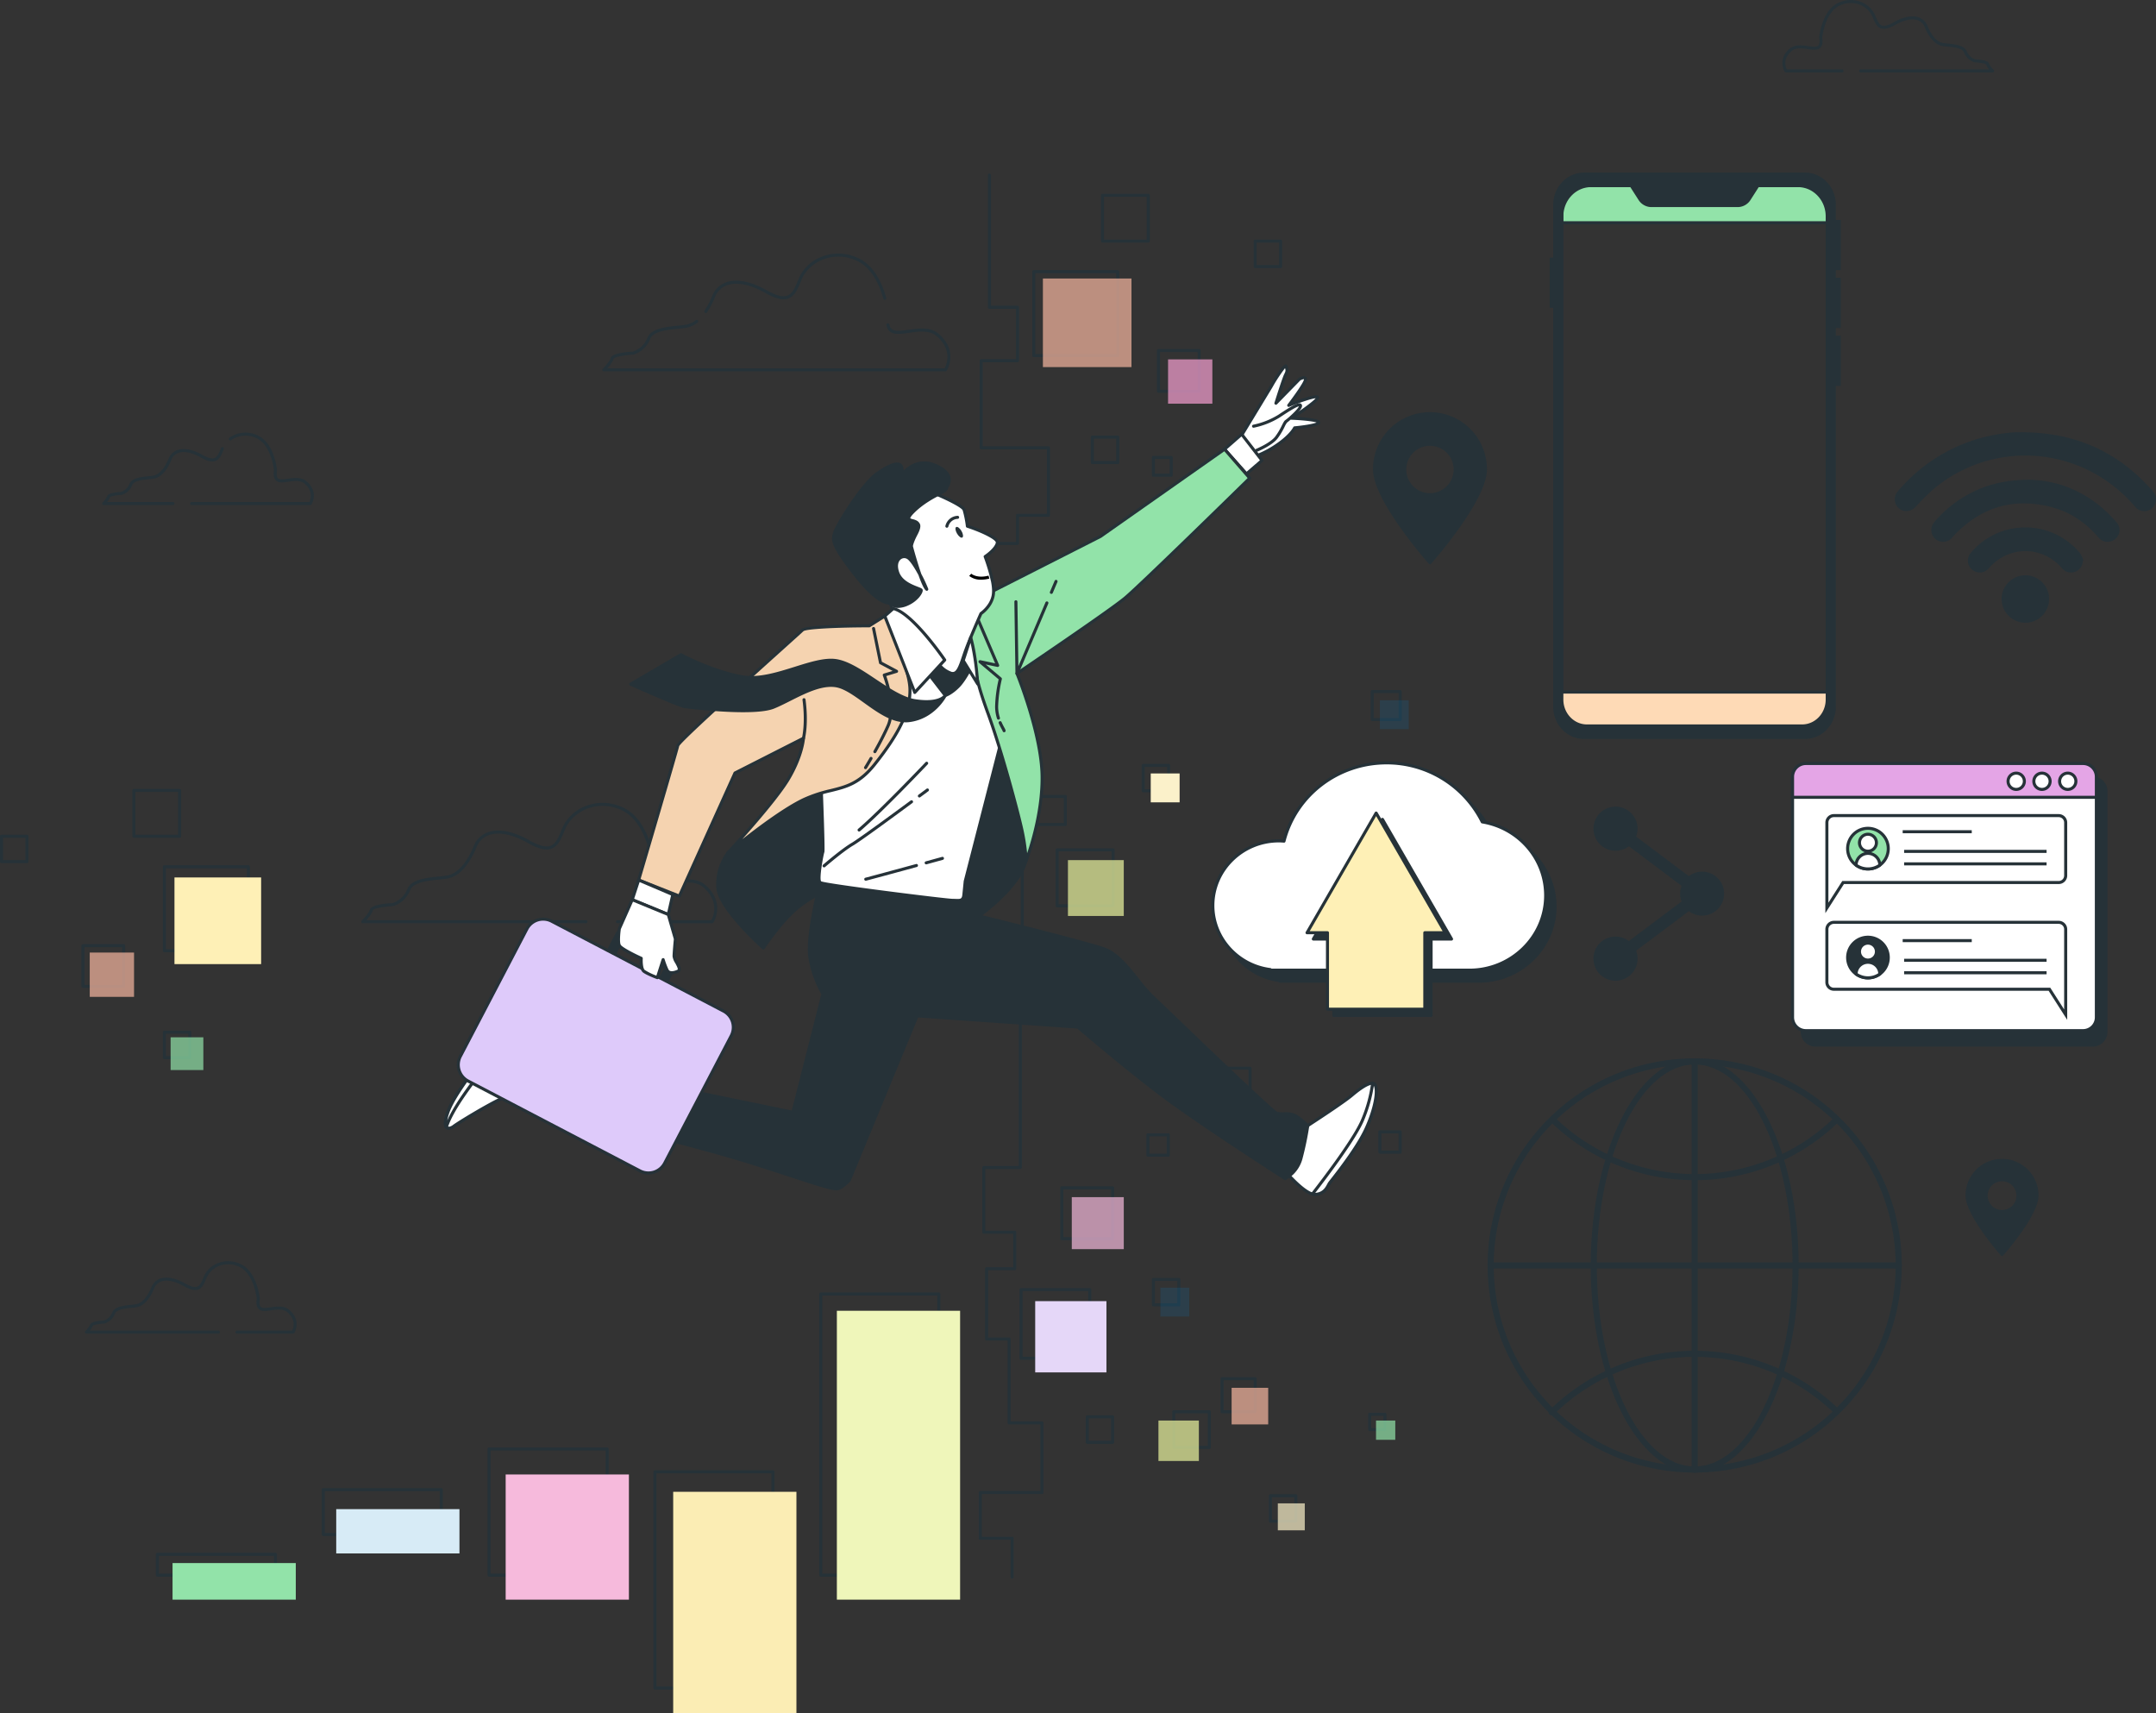 <svg xmlns="http://www.w3.org/2000/svg" xmlns:xlink="http://www.w3.org/1999/xlink" width="1119.671" height="889.612" viewBox="0 0 1119.671 889.612">
  <rect x="0" y="0" width="1119.671" height="889.612" fill="#333333" stroke="none"/>
  <defs>
    <clipPath id="clip-path">
      <rect id="長方形_27708" data-name="長方形 27708" width="1119.671" height="730.754" fill="none"/>
    </clipPath>
  </defs>
  <g id="グループ_17301" data-name="グループ 17301" transform="translate(-424.391 -295.388)">
    <path id="パス_10847" data-name="パス 10847" d="M331.281,515.474H269.972a.79.79,0,0,1-.79-.79V368.709a.79.79,0,0,1,.79-.79h61.309a.788.788,0,0,1,.79.79V514.683a.788.788,0,0,1-.79.79m-60.519-1.581h59.729V369.5H270.763Z" transform="translate(580.662 598.592)" fill="#263238"/>
    <path id="パス_10848" data-name="パス 10848" d="M276.791,503.089H215.482a.789.789,0,0,1-.79-.79V390.042a.788.788,0,0,1,.79-.79h61.309a.79.79,0,0,1,.79.79V502.3a.79.79,0,0,1-.79.79m-60.519-1.581H276V390.832H216.273Z" transform="translate(549.027 669.584)" fill="#263238"/>
    <path id="パス_10849" data-name="パス 10849" d="M222.3,485.925H160.991a.79.79,0,0,1-.79-.79V419.608a.791.791,0,0,1,.79-.79H222.3a.791.791,0,0,1,.79.79v65.526a.79.79,0,0,1-.79.79m-60.519-1.581H221.51V420.4H161.781Z" transform="translate(517.395 628.142)" fill="#263238"/>
    <path id="パス_10850" data-name="パス 10850" d="M167.809,470.414H106.5a.789.789,0,0,1-.79-.79v-23.3a.789.789,0,0,1,.79-.79h61.308a.789.789,0,0,1,.79.79v23.3a.789.789,0,0,1-.79.79m-60.517-1.581H167.02V447.115H107.292Z" transform="translate(485.76 622.539)" fill="#263238"/>
    <path id="パス_10851" data-name="パス 10851" d="M113.319,465.831H52.01a.79.79,0,0,1-.79-.79V454.219a.79.79,0,0,1,.79-.79h61.309a.79.79,0,0,1,.79.79v10.822a.79.79,0,0,1-.79.79M52.8,464.251h59.729v-9.243H52.8Z" transform="translate(454.125 648.234)" fill="#263238"/>
    <g id="グループ_5294" data-name="グループ 5294" transform="translate(424.391 385)">
      <g id="グループ_5293" data-name="グループ 5293" clip-path="url(#clip-path)">
        <path id="パス_10852" data-name="パス 10852" d="M743.02,337.587H599.071a6.909,6.909,0,0,1-6.91-6.91V205.8a6.91,6.91,0,0,1,6.91-6.91H743.02a6.911,6.911,0,0,1,6.91,6.91v124.88a6.91,6.91,0,0,1-6.91,6.91" transform="translate(343.774 115.462)" fill="#263238"/>
        <path id="パス_10853" data-name="パス 10853" d="M743.309,338.667H599.36a7.707,7.707,0,0,1-7.7-7.7V206.088a7.709,7.709,0,0,1,7.7-7.7H743.309a7.709,7.709,0,0,1,7.7,7.7v124.88a7.708,7.708,0,0,1-7.7,7.7M599.36,199.969a6.126,6.126,0,0,0-6.118,6.12v124.88a6.124,6.124,0,0,0,6.118,6.118H743.309a6.125,6.125,0,0,0,6.12-6.118V206.088a6.127,6.127,0,0,0-6.12-6.12Z" transform="translate(343.484 115.172)" fill="#263238"/>
        <path id="パス_10854" data-name="パス 10854" d="M739.853,332.837H595.9a6.909,6.909,0,0,1-6.909-6.91V201.047a6.91,6.91,0,0,1,6.909-6.91H739.853a6.911,6.911,0,0,1,6.91,6.91v124.88a6.91,6.91,0,0,1-6.91,6.91" transform="translate(341.935 112.705)" fill="#fff"/>
        <path id="パス_10855" data-name="パス 10855" d="M740.143,333.916H596.193a7.708,7.708,0,0,1-7.7-7.7V201.337a7.709,7.709,0,0,1,7.7-7.7H740.143a7.709,7.709,0,0,1,7.7,7.7v124.88a7.708,7.708,0,0,1-7.7,7.7m-143.949-138.7a6.127,6.127,0,0,0-6.12,6.12v124.88a6.126,6.126,0,0,0,6.12,6.118H740.143a6.125,6.125,0,0,0,6.12-6.118V201.337a6.127,6.127,0,0,0-6.12-6.12Z" transform="translate(341.645 112.414)" fill="#263238"/>
        <path id="パス_10856" data-name="パス 10856" d="M746.763,211.675V201.047a6.909,6.909,0,0,0-6.91-6.91H595.9a6.91,6.91,0,0,0-6.91,6.91v10.628Z" transform="translate(341.935 112.705)" fill="#e4a5e6"/>
        <path id="パス_10857" data-name="パス 10857" d="M747.053,212.755H589.283a.791.791,0,0,1-.79-.79V201.337a7.71,7.71,0,0,1,7.7-7.7H740.143a7.709,7.709,0,0,1,7.7,7.7v10.628a.789.789,0,0,1-.79.79m-156.979-1.581H746.262v-9.837a6.127,6.127,0,0,0-6.12-6.12H596.193a6.127,6.127,0,0,0-6.12,6.12Z" transform="translate(341.645 112.414)" fill="#263238"/>
        <path id="パス_10858" data-name="パス 10858" d="M668.259,201.522a4.225,4.225,0,1,0-4.225,4.225,4.225,4.225,0,0,0,4.225-4.225" transform="translate(383.047 114.539)" fill="#fff"/>
        <path id="パス_10859" data-name="パス 10859" d="M664.324,206.829a5.016,5.016,0,1,1,5.015-5.017,5.023,5.023,0,0,1-5.015,5.017m0-8.451a3.435,3.435,0,1,0,3.435,3.435,3.44,3.44,0,0,0-3.435-3.435" transform="translate(382.756 114.249)" fill="#263238"/>
        <path id="パス_10860" data-name="パス 10860" d="M676.724,201.522a4.225,4.225,0,1,0-4.225,4.225,4.225,4.225,0,0,0,4.225-4.225" transform="translate(387.961 114.539)" fill="#fff"/>
        <path id="パス_10861" data-name="パス 10861" d="M672.789,206.829a5.016,5.016,0,1,1,5.015-5.017,5.021,5.021,0,0,1-5.015,5.017m0-8.451a3.435,3.435,0,1,0,3.435,3.435,3.439,3.439,0,0,0-3.435-3.435" transform="translate(387.671 114.249)" fill="#263238"/>
        <path id="パス_10862" data-name="パス 10862" d="M685.188,201.522a4.225,4.225,0,1,0-4.225,4.225,4.225,4.225,0,0,0,4.225-4.225" transform="translate(392.875 114.539)" fill="#fff"/>
        <path id="パス_10863" data-name="パス 10863" d="M681.254,206.829a5.016,5.016,0,1,1,5.017-5.017,5.021,5.021,0,0,1-5.017,5.017m0-8.451a3.435,3.435,0,1,0,3.436,3.435,3.439,3.439,0,0,0-3.436-3.435" transform="translate(392.585 114.249)" fill="#263238"/>
        <path id="パス_10864" data-name="パス 10864" d="M599.769,262.183V215.161a4.413,4.413,0,0,1,4.408-4.41H720.96a4.413,4.413,0,0,1,4.408,4.41v27.506a4.413,4.413,0,0,1-4.408,4.408H609.42Zm4.408-49.852a2.832,2.832,0,0,0-2.828,2.829v41.614l7.207-11.28h112.4a2.832,2.832,0,0,0,2.828-2.828V215.161a2.832,2.832,0,0,0-2.828-2.829Z" transform="translate(348.191 122.35)" fill="#263238"/>
        <path id="パス_10865" data-name="パス 10865" d="M725.368,297.242l-9.653-15.108H604.177a4.413,4.413,0,0,1-4.408-4.408V250.219a4.413,4.413,0,0,1,4.408-4.408H720.96a4.413,4.413,0,0,1,4.408,4.408Zm-121.191-49.85a2.832,2.832,0,0,0-2.828,2.828v27.506a2.831,2.831,0,0,0,2.828,2.828h112.4l7.207,11.28V250.219a2.832,2.832,0,0,0-2.828-2.828Z" transform="translate(348.191 142.704)" fill="#263238"/>
        <path id="パス_10866" data-name="パス 10866" d="M628.2,225.98a10.555,10.555,0,1,0-10.555,10.555A10.555,10.555,0,0,0,628.2,225.98" transform="translate(352.439 125.063)" fill="#92e3a9"/>
        <path id="パス_10867" data-name="パス 10867" d="M617.932,237.615a11.345,11.345,0,1,1,11.345-11.345,11.359,11.359,0,0,1-11.345,11.345m0-21.11a9.765,9.765,0,1,0,9.765,9.765,9.776,9.776,0,0,0-9.765-9.765" transform="translate(352.148 124.773)" fill="#263238"/>
        <path id="パス_10868" data-name="パス 10868" d="M619.777,221.772a4.4,4.4,0,1,0-4.4,4.4,4.4,4.4,0,0,0,4.4-4.4" transform="translate(354.7 126.194)" fill="#fff"/>
        <path id="パス_10869" data-name="パス 10869" d="M615.67,227.249a5.188,5.188,0,1,1,5.187-5.187,5.193,5.193,0,0,1-5.187,5.187m0-8.8a3.608,3.608,0,1,0,3.607,3.608,3.612,3.612,0,0,0-3.607-3.608" transform="translate(354.41 125.904)" fill="#263238"/>
        <path id="パス_10870" data-name="パス 10870" d="M616.029,231.756a10.5,10.5,0,0,0,6.167-2,6.168,6.168,0,0,0-12.334,0,10.5,10.5,0,0,0,6.167,2" transform="translate(354.05 129.842)" fill="#fff"/>
        <path id="パス_10871" data-name="パス 10871" d="M616.321,232.837a11.27,11.27,0,0,1-6.632-2.15.8.8,0,0,1-.327-.651,6.958,6.958,0,0,1,13.915,0,.792.792,0,0,1-.327.651,11.265,11.265,0,0,1-6.629,2.15m-5.358-3.191a9.863,9.863,0,0,0,10.713,0,5.377,5.377,0,0,0-10.713,0" transform="translate(353.76 129.551)" fill="#263238"/>
        <rect id="長方形_27710" data-name="長方形 27710" width="35.869" height="1.581" transform="translate(988.118 341.465)" fill="#263238"/>
        <rect id="長方形_27711" data-name="長方形 27711" width="73.982" height="1.581" transform="translate(988.864 351.677)" fill="#263238"/>
        <rect id="長方形_27712" data-name="長方形 27712" width="73.982" height="1.581" transform="translate(988.864 358.154)" fill="#263238"/>
        <path id="パス_10872" data-name="パス 10872" d="M628.2,261.756a10.555,10.555,0,1,0-10.555,10.555A10.555,10.555,0,0,0,628.2,261.756" transform="translate(352.439 145.833)" fill="#263238"/>
        <path id="パス_10873" data-name="パス 10873" d="M617.932,273.39a11.344,11.344,0,1,1,11.345-11.344,11.358,11.358,0,0,1-11.345,11.344m0-21.108a9.764,9.764,0,1,0,9.765,9.765,9.776,9.776,0,0,0-9.765-9.765" transform="translate(352.148 145.542)" fill="#263238"/>
        <path id="パス_10874" data-name="パス 10874" d="M619.777,257.546a4.4,4.4,0,1,0-4.4,4.4,4.4,4.4,0,0,0,4.4-4.4" transform="translate(354.7 146.964)" fill="#fff"/>
        <path id="パス_10875" data-name="パス 10875" d="M615.67,263.024a5.188,5.188,0,1,1,5.187-5.187,5.193,5.193,0,0,1-5.187,5.187m0-8.8a3.608,3.608,0,1,0,3.607,3.608,3.612,3.612,0,0,0-3.607-3.608" transform="translate(354.41 146.673)" fill="#263238"/>
        <path id="パス_10876" data-name="パス 10876" d="M616.029,267.532a10.5,10.5,0,0,0,6.167-2,6.168,6.168,0,0,0-12.334,0,10.5,10.5,0,0,0,6.167,2" transform="translate(354.05 150.611)" fill="#fff"/>
        <path id="パス_10877" data-name="パス 10877" d="M616.321,268.613a11.273,11.273,0,0,1-6.632-2.151.794.794,0,0,1-.327-.65,6.958,6.958,0,0,1,13.915,0,.79.79,0,0,1-.327.65,11.267,11.267,0,0,1-6.629,2.151m-5.358-3.191a9.863,9.863,0,0,0,10.713,0,5.377,5.377,0,0,0-10.713,0" transform="translate(353.76 150.321)" fill="#263238"/>
        <rect id="長方形_27713" data-name="長方形 27713" width="35.869" height="1.581" transform="translate(988.118 398.009)" fill="#263238"/>
        <rect id="長方形_27714" data-name="長方形 27714" width="73.982" height="1.581" transform="translate(988.864 408.222)" fill="#263238"/>
        <rect id="長方形_27715" data-name="長方形 27715" width="73.982" height="1.581" transform="translate(988.864 414.699)" fill="#263238"/>
      </g>
    </g>
    <g id="グループ_5296" data-name="グループ 5296" transform="translate(424.391 385)">
      <g id="グループ_5295" data-name="グループ 5295" clip-path="url(#clip-path)">
        <path id="パス_10878" data-name="パス 10878" d="M690.45,85.342c26.559.413,48.72,10.487,66.172,30.637a6.132,6.132,0,0,1-.567,8.854,6.052,6.052,0,0,1-8.636-.806A75.954,75.954,0,0,0,725.1,106.039a73.947,73.947,0,0,0-82.626,8.992,112.883,112.883,0,0,0-8.955,8.928c-2.505,2.657-6.2,3.082-8.85.8a6.16,6.16,0,0,1-.428-8.856,86.26,86.26,0,0,1,55.208-30.037c1.737-.239,3.488-.427,5.239-.506,1.916-.085,3.841-.019,5.761-.019" transform="translate(361.429 49.53)" fill="#263238"/>
        <path id="パス_10879" data-name="パス 10879" d="M685.673,100.913c16.787.435,32.567,7.606,44.987,21.957a5.989,5.989,0,0,1-.556,8.818,6.069,6.069,0,0,1-8.726-.844c-6.48-7.5-14.334-13-23.909-15.587-19.513-5.268-36.386-.463-50.514,13.98-.525.537-1.01,1.114-1.509,1.677a6.137,6.137,0,1,1-9.27-8.039,61.644,61.644,0,0,1,19.787-15.515c8.688-4.31,17.895-6.408,29.711-6.447" transform="translate(368.4 58.584)" fill="#263238"/>
        <path id="パス_10880" data-name="パス 10880" d="M706.318,133.79a6.143,6.143,0,0,1-3.923,5.744,6.059,6.059,0,0,1-6.84-1.716,26.025,26.025,0,0,0-9.376-6.972c-10.079-4.269-21.2-1.617-28.692,6.848a5.941,5.941,0,0,1-6.559,1.958,6.127,6.127,0,0,1-2.845-9.844,36.861,36.861,0,0,1,56.748.1,17.188,17.188,0,0,1,1.81,3.73l-.323.149" transform="translate(375.372 67.705)" fill="#263238"/>
        <path id="パス_10881" data-name="パス 10881" d="M670.041,156.935a12.32,12.32,0,1,1,12.286-12.268,12.258,12.258,0,0,1-12.286,12.268" transform="translate(381.817 76.803)" fill="#263238"/>
      </g>
    </g>
    <g id="グループ_5298" data-name="グループ 5298" transform="translate(424.391 385)">
      <g id="グループ_5297" data-name="グループ 5297" clip-path="url(#clip-path)">
        <path id="パス_10882" data-name="パス 10882" d="M596.334,506.08a107.541,107.541,0,1,1,107.54-107.54,107.661,107.661,0,0,1-107.54,107.54m0-211.921A104.38,104.38,0,1,0,700.713,398.54,104.5,104.5,0,0,0,596.334,294.159" transform="translate(283.765 168.936)" fill="#263238"/>
        <path id="パス_10883" data-name="パス 10883" d="M576.666,506.08c-29.773,0-53.993-48.241-53.993-107.54S546.893,291,576.666,291s53.993,48.243,53.993,107.542-24.22,107.54-53.993,107.54m0-211.921c-28.028,0-50.832,46.825-50.832,104.381s22.8,104.379,50.832,104.379S627.5,456.1,627.5,398.54s-22.8-104.381-50.832-104.381" transform="translate(303.433 168.936)" fill="#263238"/>
        <path id="パス_10884" data-name="パス 10884" d="M584.194,343.209a107.083,107.083,0,0,1-74-29.505,1.581,1.581,0,1,1,2.176-2.293,104.381,104.381,0,0,0,144.635-.953,1.58,1.58,0,0,1,2.2,2.265,106.969,106.969,0,0,1-75.02,30.487" transform="translate(295.905 179.973)" fill="#263238"/>
        <path id="パス_10885" data-name="パス 10885" d="M510.419,420.618a1.581,1.581,0,0,1-1.108-2.708,107.542,107.542,0,0,1,149.695-1.046,1.581,1.581,0,1,1-2.186,2.284,104.381,104.381,0,0,0-145.293,1.016,1.58,1.58,0,0,1-1.108.454" transform="translate(295.401 224.706)" fill="#263238"/>
        <path id="パス_10886" data-name="パス 10886" d="M702.3,361.2H490.374a1.581,1.581,0,1,1,0-3.161H702.3a1.581,1.581,0,1,1,0,3.161" transform="translate(283.765 207.856)" fill="#263238"/>
        <path id="パス_10887" data-name="パス 10887" d="M557.414,506.083a1.579,1.579,0,0,1-1.581-1.581V292.579a1.581,1.581,0,1,1,3.161,0V504.5a1.579,1.579,0,0,1-1.581,1.581" transform="translate(322.685 168.936)" fill="#263238"/>
      </g>
    </g>
    <g id="グループ_5300" data-name="グループ 5300" transform="translate(424.391 385)">
      <g id="グループ_5299" data-name="グループ 5299" clip-path="url(#clip-path)">
        <path id="パス_10888" data-name="パス 10888" d="M579.982,242.042a11.359,11.359,0,0,0-6.894,2.33L545.7,223.835a11.453,11.453,0,1,0-3.77,5.021l27.383,20.536a11.273,11.273,0,0,0,0,8.148l-27.383,20.538a11.467,11.467,0,1,0,3.77,5.021l27.383-20.538a11.42,11.42,0,1,0,6.894-20.52" transform="translate(303.98 120.947)" fill="#263238"/>
      </g>
    </g>
    <g id="グループ_5302" data-name="グループ 5302" transform="translate(424.391 385)">
      <g id="グループ_5301" data-name="グループ 5301" clip-path="url(#clip-path)">
        <path id="パス_10889" data-name="パス 10889" d="M480.427,79.323a28.793,28.793,0,0,0-28.793,28.793c0,15.9,28.793,48.426,28.793,48.426s28.793-32.523,28.793-48.426a28.793,28.793,0,0,0-28.793-28.793m0,41.881a13.088,13.088,0,1,1,13.088-13.088A13.088,13.088,0,0,1,480.427,121.2" transform="translate(262.192 46.05)" fill="#263238"/>
        <path id="パス_10890" data-name="パス 10890" d="M480.718,157.622a.789.789,0,0,1-.591-.267c-1.184-1.337-28.993-32.931-28.993-48.948a29.584,29.584,0,1,1,59.167,0c0,16.017-27.808,47.611-28.992,48.948a.789.789,0,0,1-.591.267m0-77.219a28.035,28.035,0,0,0-28,28c0,14.171,23.906,42.475,28,47.22,4.1-4.745,28-33.049,28-47.22a28.034,28.034,0,0,0-28-28m0,41.883a13.879,13.879,0,1,1,13.877-13.879,13.894,13.894,0,0,1-13.877,13.879m0-26.177a12.3,12.3,0,1,0,12.3,12.3,12.311,12.311,0,0,0-12.3-12.3" transform="translate(261.901 45.76)" fill="#263238"/>
        <path id="パス_10891" data-name="パス 10891" d="M664.493,324.609a18.156,18.156,0,0,0-18.157,18.157c0,10.029,18.157,30.538,18.157,30.538s18.157-20.509,18.157-30.538a18.157,18.157,0,0,0-18.157-18.157m0,26.411a8.254,8.254,0,1,1,8.254-8.254,8.254,8.254,0,0,1-8.254,8.254" transform="translate(375.225 188.449)" fill="#263238"/>
        <path id="パス_10892" data-name="パス 10892" d="M664.783,374.386a.789.789,0,0,1-.591-.267c-.751-.846-18.356-20.851-18.356-31.061a18.947,18.947,0,1,1,37.893,0c0,10.21-17.6,30.215-18.355,31.061a.789.789,0,0,1-.591.267m0-48.7a17.388,17.388,0,0,0-17.367,17.369c0,8.609,14.26,25.707,17.367,29.33,3.108-3.623,17.365-20.719,17.365-29.33a17.386,17.386,0,0,0-17.365-17.369m0,26.411a9.043,9.043,0,1,1,9.044-9.042,9.054,9.054,0,0,1-9.044,9.042m0-16.506a7.463,7.463,0,1,0,7.464,7.463,7.473,7.473,0,0,0-7.464-7.463" transform="translate(374.935 188.159)" fill="#263238"/>
      </g>
    </g>
    <g id="グループ_5304" data-name="グループ 5304" transform="translate(424.391 385)">
      <g id="グループ_5303" data-name="グループ 5303" clip-path="url(#clip-path)">
        <path id="パス_10893" data-name="パス 10893" d="M638.254,285.932H526.508c-7.621,0-13.823-6.495-13.823-14.476V18.255c0-7.982,6.2-14.475,13.823-14.475H638.254c7.621,0,13.823,6.493,13.823,14.475v253.2c0,7.982-6.2,14.476-13.823,14.476M526.508,5.361c-6.751,0-12.243,5.785-12.243,12.894v253.2c0,7.111,5.492,12.9,12.243,12.9H638.254c6.752,0,12.243-5.785,12.243-12.9V18.255c0-7.109-5.491-12.894-12.243-12.894Z" transform="translate(297.635 2.194)" fill="#263238"/>
        <path id="パス_10894" data-name="パス 10894" d="M651,23.558V17.964C651,10.4,645.161,4.28,637.965,4.28H526.218c-7.2,0-13.033,6.121-13.033,13.684v5.594Z" transform="translate(297.925 2.485)" fill="#92e3a9"/>
        <path id="パス_10895" data-name="パス 10895" d="M651.287,24.639H513.475a.791.791,0,0,1-.79-.79v-5.6c0-7.98,6.2-14.475,13.823-14.475H638.254c7.623,0,13.823,6.494,13.823,14.475v5.6a.79.79,0,0,1-.79.79M514.265,23.058H650.5v-4.8c0-7.109-5.491-12.894-12.243-12.894H526.508c-6.751,0-12.243,5.785-12.243,12.894Z" transform="translate(297.635 2.194)" fill="#263238"/>
        <path id="パス_10896" data-name="パス 10896" d="M656.734,16.448v8.619h2.551v24.49h-2.551v5.567h2.551v24.49h-2.551v5.565h2.551v24.492h-2.551V277.065c0,8.808-6.8,15.948-15.189,15.948H526.7c-8.388,0-15.189-7.139-15.189-15.948V69.149h-1.822V44.659h1.822V16.448C511.51,7.641,518.311.5,526.7.5H641.544c8.388,0,15.189,7.141,15.189,15.948M617.021,6.47l-4.482,7a7.154,7.154,0,0,1-6.009,3.363H561.715a7.155,7.155,0,0,1-6.009-3.363l-4.482-7H530.4c-8.388,0-15.189,7.141-15.189,15.948V271.1c0,8.808,6.8,15.948,15.189,15.948H637.84c8.388,0,15.189-7.139,15.189-15.948V22.417c0-8.807-6.8-15.948-15.189-15.948Z" transform="translate(295.895 0.29)" fill="#263238"/>
        <path id="パス_10897" data-name="パス 10897" d="M641.833,294.093H526.989c-8.812,0-15.979-7.509-15.979-16.738V70.23h-1.821V44.159h1.821V16.738C511.01,7.509,518.177,0,526.989,0H641.833c8.813,0,15.981,7.509,15.981,16.738v7.828h2.553V50.637h-2.553v3.986h2.553V80.695h-2.553v3.986h2.553v26.071h-2.553v166.6c0,9.229-7.168,16.738-15.981,16.738M510.769,68.649h1.821V277.355c0,8.358,6.46,15.157,14.4,15.157H641.833c7.94,0,14.4-6.8,14.4-15.157V109.171h2.552V86.261h-2.552V79.114h2.552V56.2h-2.552V49.057h2.552V26.147h-2.552V16.738c0-8.358-6.46-15.157-14.4-15.157H526.989c-7.939,0-14.4,6.8-14.4,15.157v29h-1.821Zm127.36,219.476H530.694c-8.81,0-15.978-7.509-15.978-16.74V22.708c0-9.229,7.168-16.738,15.978-16.738h21.25l4.717,7.368a6.357,6.357,0,0,0,5.345,3h44.813a6.355,6.355,0,0,0,5.344-3l4.715-7.368h21.252c8.812,0,15.98,7.509,15.98,16.738V271.385c0,9.23-7.168,16.74-15.98,16.74M530.694,7.55c-7.937,0-14.4,6.8-14.4,15.157V271.385c0,8.358,6.46,15.159,14.4,15.159H638.129c7.939,0,14.4-6.8,14.4-15.159V22.708c0-8.358-6.46-15.157-14.4-15.157H617.742l-4.249,6.64a7.926,7.926,0,0,1-6.675,3.727H562.006a7.929,7.929,0,0,1-6.676-3.727l-4.25-6.64Z" transform="translate(295.605)" fill="#263238"/>
        <path id="パス_10898" data-name="パス 10898" d="M513.185,170.66v3.915c0,7.557,5.837,13.684,13.033,13.684H637.965c7.2,0,13.033-6.128,13.033-13.684V170.66Z" transform="translate(297.925 99.075)" fill="#fedab6"/>
        <path id="パス_10899" data-name="パス 10899" d="M638.254,189.34H526.508c-7.621,0-13.823-6.493-13.823-14.475V170.95a.791.791,0,0,1,.79-.79H651.287a.79.79,0,0,1,.79.79v3.915c0,7.982-6.2,14.475-13.823,14.475m-123.989-17.6v3.125c0,7.111,5.492,12.894,12.243,12.894H638.254c6.752,0,12.243-5.783,12.243-12.894v-3.125Z" transform="translate(297.635 98.785)" fill="#263238"/>
      </g>
    </g>
    <g id="グループ_5306" data-name="グループ 5306" transform="translate(424.391 385)">
      <g id="グループ_5305" data-name="グループ 5305" clip-path="url(#clip-path)">
        <path id="パス_10900" data-name="パス 10900" d="M541.516,228.192a55.085,55.085,0,0,0-49.637-30.656c-25.72,0-47.31,17.291-53.316,40.645-.88-.066-1.764-.133-2.662-.133-18.938,0-34.29,15.029-34.29,33.569,0,17.049,12.994,31.1,29.811,33.248v.319H534.83c21.878,0,39.612-17.361,39.612-38.777,0-19.185-14.234-35.1-32.926-38.216" transform="translate(233.152 114.678)" fill="#263238"/>
        <path id="パス_10901" data-name="パス 10901" d="M535.122,306.266H431.713a.793.793,0,0,1-.692-.406c-17.094-2.478-29.91-16.972-29.91-33.952,0-18.946,15.737-34.359,35.082-34.359.7,0,1.381.038,2.064.085,6.468-23.937,28.54-40.6,53.912-40.6a56.211,56.211,0,0,1,50.17,30.735A39.673,39.673,0,0,1,575.524,266.7c0,21.818-18.124,39.567-40.4,39.567m-102.775-1.581H535.122c21.405,0,38.821-17.04,38.821-37.987,0-18.579-13.569-34.325-32.265-37.437a.791.791,0,0,1-.58-.433,54.6,54.6,0,0,0-48.929-30.212c-24.876,0-46.485,16.469-52.548,40.051a.779.779,0,0,1-.825.591c-.863-.065-1.726-.13-2.6-.13-18.472,0-33.5,14.7-33.5,32.779,0,16.382,12.519,30.339,29.121,32.464a.78.78,0,0,1,.534.313" transform="translate(232.862 114.388)" fill="#263238"/>
        <path id="パス_10902" data-name="パス 10902" d="M538.417,224.577a55.083,55.083,0,0,0-49.637-30.656c-25.72,0-47.31,17.291-53.316,40.645-.88-.066-1.764-.133-2.662-.133-18.938,0-34.29,15.029-34.29,33.569,0,17.049,12.994,31.1,29.811,33.248v.319h103.41c21.876,0,39.61-17.361,39.61-38.777,0-19.185-14.234-35.1-32.926-38.216" transform="translate(231.353 112.579)" fill="#fff"/>
        <path id="パス_10903" data-name="パス 10903" d="M532.021,302.651H428.614a.792.792,0,0,1-.692-.406c-17.094-2.478-29.91-16.972-29.91-33.952,0-18.946,15.736-34.359,35.08-34.359.7,0,1.383.038,2.066.085,6.467-23.937,28.54-40.6,53.912-40.6a56.208,56.208,0,0,1,50.168,30.735,39.673,39.673,0,0,1,33.185,38.927c0,21.818-18.124,39.567-40.4,39.567M429.248,301.07H532.021c21.405,0,38.821-17.04,38.821-37.987,0-18.581-13.569-34.325-32.265-37.437a.792.792,0,0,1-.58-.433A54.6,54.6,0,0,0,489.07,195c-24.876,0-46.485,16.469-52.548,40.051a.774.774,0,0,1-.825.591c-.863-.065-1.726-.13-2.6-.13-18.472,0-33.5,14.7-33.5,32.779,0,16.382,12.52,30.339,29.122,32.464a.78.78,0,0,1,.534.313" transform="translate(231.063 112.289)" fill="#263238"/>
        <path id="パス_10904" data-name="パス 10904" d="M503.307,274.63l-35.889-62.161L431.53,274.63h10.616v39.686H492.69V274.63Z" transform="translate(250.521 123.347)" fill="#263238"/>
        <path id="パス_10905" data-name="パス 10905" d="M492.981,315.386H442.437a.79.79,0,0,1-.79-.79V275.7h-9.828a.79.79,0,0,1-.683-1.185l35.889-62.161a.82.82,0,0,1,1.367,0l35.889,62.161a.79.79,0,0,1-.684,1.185h-9.826v38.9a.791.791,0,0,1-.79.79m-49.754-1.581h48.964v-38.9a.789.789,0,0,1,.79-.79h9.248l-34.521-59.79-34.521,59.79h9.249a.79.79,0,0,1,.79.79Z" transform="translate(250.231 123.067)" fill="#263238"/>
        <path id="パス_10906" data-name="パス 10906" d="M501.242,272.564,465.352,210.4l-35.889,62.161h10.618V312.25h50.544V272.564Z" transform="translate(249.321 122.148)" fill="#fef0b6"/>
        <path id="パス_10907" data-name="パス 10907" d="M490.913,313.322H440.369a.791.791,0,0,1-.79-.79v-38.9h-9.826a.79.79,0,0,1-.683-1.185l35.888-62.163a.82.82,0,0,1,1.367,0l35.889,62.163a.79.79,0,0,1-.684,1.185H491.7v38.9a.79.79,0,0,1-.79.79m-49.754-1.58h48.964v-38.9a.789.789,0,0,1,.79-.79h9.248l-34.521-59.792-34.519,59.792h9.248a.789.789,0,0,1,.79.79Z" transform="translate(249.031 121.868)" fill="#263238"/>
      </g>
    </g>
    <g id="グループ_5308" data-name="グループ 5308" transform="translate(424.391 385)">
      <g id="グループ_5307" data-name="グループ 5307" clip-path="url(#clip-path)">
        <path id="パス_10908" data-name="パス 10908" d="M376.112,75.138H198.691a.791.791,0,0,1-.56-1.35c1.013-1.013,3.732-4,4.133-5.6.612-2.447,8.156-3.126,11.481-3.3a12.248,12.248,0,0,0,7.533-7.082c1.813-4.983,10.014-5.805,16-6.406a45.23,45.23,0,0,0,4.645-.607,11.582,11.582,0,0,0,4.558-2.246.791.791,0,0,1,.97,1.249,13.169,13.169,0,0,1-5.186,2.542,46.38,46.38,0,0,1-4.83.635c-5.571.558-13.2,1.324-14.674,5.374a13.659,13.659,0,0,1-8.672,8.088.756.756,0,0,1-.168.027c-5.028.266-9.855,1.274-10.127,2.116-.383,1.527-2.064,3.621-3.281,4.985H375.658c.948-1.739,4.305-9.259-3.869-16.525-3.9-3.471-9.556-2.646-14.546-1.917-5.48.8-10.658,1.555-11.807-3.956a.79.79,0,0,1,1.547-.322c.806,3.864,4.163,3.572,10.032,2.714,5.331-.778,11.369-1.66,15.823,2.3,10.157,9.026,4,18.826,3.937,18.924a.791.791,0,0,1-.664.362" transform="translate(114.89 28.084)" fill="#263238"/>
        <path id="パス_10909" data-name="パス 10909" d="M232.19,57.447a.789.789,0,0,1-.653-1.234,41.364,41.364,0,0,0,3.945-7.514,12.118,12.118,0,0,1,7.419-7.21c5.42-1.876,12.821-.414,20.83,4.111,4.938,2.791,8.353,3.7,10.749,2.858,2.843-1,4.25-4.517,6.033-8.973a21.149,21.149,0,0,1,11.532-11.106,23.722,23.722,0,0,1,18.81.362c8.682,3.675,12.984,13.376,15.063,20.868a.79.79,0,0,1-1.524.422c-1.985-7.157-6.053-16.406-14.155-19.834a22.17,22.17,0,0,0-17.587-.359c-4.87,2.029-8.958,5.951-10.672,10.234-1.854,4.636-3.455,8.641-6.975,9.877-2.851,1.008-6.686.062-12.052-2.971-7.609-4.3-14.544-5.718-19.535-3.994a10.6,10.6,0,0,0-6.474,6.319,43.056,43.056,0,0,1-4.1,7.8.791.791,0,0,1-.654.346" transform="translate(134.338 15.452)" fill="#263238"/>
        <path id="パス_10910" data-name="パス 10910" d="M124.863,123.044H63.247a.79.79,0,0,1,0-1.581H124.4c.624-1.242,2.187-5.409-2.358-9.448-2.254-2-5.6-1.516-8.544-1.086-2.611.382-5.074.741-6.52-.706-1.029-1.029-1.334-2.739-.959-5.377-.134-1.173-1.71-13.414-9.357-16.649A12.987,12.987,0,0,0,83.8,89.347a.79.79,0,0,1-.917-1.287,14.522,14.522,0,0,1,14.389-1.32c8.865,3.749,10.269,17.463,10.324,18.045a.76.76,0,0,1,0,.19c-.308,2.1-.141,3.49.5,4.132.885.884,2.968.58,5.173.259,3.126-.455,7.019-1.026,9.823,1.468,6.341,5.635,2.475,11.788,2.436,11.848a.791.791,0,0,1-.664.362" transform="translate(36.259 49.6)" fill="#263238"/>
        <path id="パス_10911" data-name="パス 10911" d="M70.363,120.3H34.336a.79.79,0,0,1-.56-1.35,11.251,11.251,0,0,0,2.418-3.242c.384-1.536,4.1-2.064,7.19-2.233a7.083,7.083,0,0,0,4.321-4.081c1.162-3.2,6.234-3.706,9.937-4.078a27.206,27.206,0,0,0,2.775-.362c2.877-.639,5.592-3.735,7.643-8.718A7.727,7.727,0,0,1,72.736,91.7c3.368-1.162,7.933-.273,12.856,2.511,2.861,1.618,4.9,2.172,6.243,1.7,1.585-.556,2.414-2.627,3.463-5.249a.791.791,0,0,1,1.468.588c-1.152,2.875-2.145,5.358-4.407,6.153-1.822.639-4.218.062-7.547-1.821-4.524-2.556-8.63-3.406-11.56-2.393a6.107,6.107,0,0,0-3.727,3.646c-2.891,7.016-6.362,9.126-8.766,9.66a28.64,28.64,0,0,1-2.957.39c-3.288.329-7.789.781-8.612,3.046a8.593,8.593,0,0,1-5.458,5.086.842.842,0,0,1-.168.027c-2.75.145-5.5.675-5.876,1.132a7.58,7.58,0,0,1-1.566,2.54H70.363a.79.79,0,1,1,0,1.581" transform="translate(19.475 52.345)" fill="#263238"/>
        <path id="パス_10912" data-name="パス 10912" d="M135.989,395.256h-29.1a.79.79,0,0,1,0-1.581h28.641c.623-1.241,2.184-5.407-2.361-9.448-2.251-2-5.594-1.516-8.543-1.084-2.611.381-5.074.743-6.52-.707-1.029-1.031-1.336-2.741-.961-5.377-.133-1.174-1.709-13.416-9.355-16.651a13.092,13.092,0,0,0-10.4-.217,11.666,11.666,0,0,0-6.284,6.017c-1.149,2.875-2.142,5.358-4.4,6.153-1.824.64-4.218.062-7.546-1.821-4.524-2.557-8.63-3.406-11.56-2.391a6.105,6.105,0,0,0-3.73,3.645c-2.889,7.018-6.36,9.128-8.764,9.662a28.259,28.259,0,0,1-2.957.389c-3.288.33-7.789.781-8.614,3.046a8.59,8.59,0,0,1-5.456,5.088.737.737,0,0,1-.166.027c-2.752.146-5.5.673-5.878,1.13a7.65,7.65,0,0,1-1.565,2.54H97.219a.79.79,0,0,1,0,1.581H28.675a.79.79,0,0,1-.556-1.35,11.246,11.246,0,0,0,2.418-3.24c.382-1.539,4.1-2.064,7.191-2.233a7.091,7.091,0,0,0,4.318-4.081c1.163-3.2,6.235-3.708,9.942-4.079a27.2,27.2,0,0,0,2.771-.36c2.877-.639,5.594-3.735,7.645-8.72a7.73,7.73,0,0,1,4.675-4.538c3.367-1.163,7.93-.273,12.855,2.51,2.862,1.62,4.909,2.172,6.245,1.705,1.585-.556,2.413-2.627,3.46-5.247a13.112,13.112,0,0,1,7.144-6.888,14.662,14.662,0,0,1,11.619.217c8.865,3.752,10.27,17.465,10.326,18.047a.693.693,0,0,1-.006.19c-.31,2.1-.139,3.49.5,4.132.884.885,2.965.582,5.173.261,3.126-.457,7.019-1.026,9.822,1.465,6.341,5.638,2.477,11.788,2.436,11.849a.786.786,0,0,1-.662.362" transform="translate(16.189 207.627)" fill="#263238"/>
        <path id="パス_10913" data-name="パス 10913" d="M300.931,269.562h-49.2a.79.79,0,0,1,0-1.581h48.747c.966-1.764,4.427-9.475-3.955-16.926-4-3.555-9.784-2.711-14.887-1.966-4.457.65-8.306,1.211-10.556-1.042-1.615-1.617-2.08-4.381-1.459-8.695-.172-1.582-2.782-23-16.155-28.662a22.684,22.684,0,0,0-18-.367c-4.983,2.077-9.169,6.091-10.922,10.473-1.9,4.738-3.531,8.827-7.122,10.09-2.916,1.026-6.828.06-12.309-3.038-7.786-4.4-14.886-5.85-19.991-4.086a10.851,10.851,0,0,0-6.629,6.474c-3.741,9.083-8.865,14.768-14.43,16a47.023,47.023,0,0,1-4.938.648c-5.7.574-13.509,1.358-15.018,5.508a13.944,13.944,0,0,1-8.857,8.258.732.732,0,0,1-.166.027c-5.183.275-10.127,1.312-10.372,2.178-.392,1.57-2.132,3.727-3.376,5.119H235.39a.79.79,0,0,1,0,1.581H119.512a.79.79,0,0,1-.558-1.35c1.037-1.037,3.819-4.09,4.231-5.733.623-2.493,8.329-3.185,11.724-3.368a12.538,12.538,0,0,0,7.716-7.253c1.849-5.085,10.228-5.925,16.346-6.539a45.859,45.859,0,0,0,4.753-.62c5.045-1.121,9.774-6.471,13.311-15.064a12.371,12.371,0,0,1,7.575-7.365c5.54-1.912,13.1-.422,21.284,4.2,5.055,2.856,8.552,3.784,11.007,2.921,2.915-1.023,4.354-4.625,6.178-9.185a21.607,21.607,0,0,1,11.781-11.345,24.236,24.236,0,0,1,19.219.37c14.691,6.215,17.032,29.087,17.124,30.057a.759.759,0,0,1,0,.19c-.556,3.782-.231,6.218,1,7.449,1.69,1.69,5.176,1.184,9.21.593,5.443-.8,11.615-1.694,16.166,2.349,10.373,9.221,4.087,19.227,4.022,19.327a.79.79,0,0,1-.664.362" transform="translate(68.923 120.211)" fill="#263238"/>
      </g>
    </g>
    <g id="グループ_5310" data-name="グループ 5310" transform="translate(424.391 385)">
      <g id="グループ_5309" data-name="グループ 5309" clip-path="url(#clip-path)">
        <path id="パス_10914" data-name="パス 10914" d="M383.575,77.238H339.969a.79.79,0,0,1-.79-.79V32.842a.79.79,0,0,1,.79-.79h43.606a.789.789,0,0,1,.79.79V76.448a.789.789,0,0,1-.79.79m-42.815-1.581h42.025V33.631H340.759Z" transform="translate(196.907 18.608)" fill="#263238"/>
        <path id="パス_10915" data-name="パス 10915" d="M402.078,80.692H380.935a.791.791,0,0,1-.79-.79V58.759a.791.791,0,0,1,.79-.79h21.143a.791.791,0,0,1,.79.79V79.9a.791.791,0,0,1-.79.79m-20.353-1.581h19.561V59.55H381.725Z" transform="translate(220.69 33.653)" fill="#263238"/>
        <path id="パス_10916" data-name="パス 10916" d="M372.412,101.189H359.2a.79.79,0,0,1-.79-.79V87.185a.791.791,0,0,1,.79-.79h13.213a.789.789,0,0,1,.79.79V100.4a.788.788,0,0,1-.79.79m-12.423-1.581h11.633V87.976H359.988Z" transform="translate(208.071 50.156)" fill="#263238"/>
        <path id="パス_10917" data-name="パス 10917" d="M388.513,103.913h-9.249a.79.79,0,0,1-.79-.79V93.873a.791.791,0,0,1,.79-.79h9.249a.79.79,0,0,1,.79.79v9.249a.789.789,0,0,1-.79.79m-8.459-1.581h7.67V94.664h-7.67Z" transform="translate(219.719 54.039)" fill="#263238"/>
        <path id="パス_10918" data-name="パス 10918" d="M388.028,327.777H377.457a.789.789,0,0,1-.79-.79V316.416a.789.789,0,0,1,.79-.79h10.571a.79.79,0,0,1,.79.79v10.571a.79.79,0,0,1-.79.79m-9.78-1.581h8.99v-8.99h-8.99Z" transform="translate(218.671 183.234)" fill="#263238"/>
        <path id="パス_10919" data-name="パス 10919" d="M465.7,186.116H451.163a.789.789,0,0,1-.79-.79V170.789a.79.79,0,0,1,.79-.79H465.7a.791.791,0,0,1,.79.79v14.536a.79.79,0,0,1-.79.79m-13.744-1.581h12.954V171.579H451.953Z" transform="translate(261.46 98.691)" fill="#263238"/>
        <path id="パス_10920" data-name="パス 10920" d="M389.133,209.039H375.919a.789.789,0,0,1-.79-.79V195.035a.79.79,0,0,1,.79-.79h13.213a.79.79,0,0,1,.79.79v13.213a.789.789,0,0,1-.79.79m-12.423-1.581h11.634V195.826H376.71Z" transform="translate(217.778 112.767)" fill="#263238"/>
        <path id="パス_10921" data-name="パス 10921" d="M376.7,252.648H347.631a.79.79,0,0,1-.79-.79V222.785a.79.79,0,0,1,.79-.79H376.7a.791.791,0,0,1,.79.79v29.072a.791.791,0,0,1-.79.79m-28.281-1.581h27.49v-27.49h-27.49Z" transform="translate(201.356 128.877)" fill="#263238"/>
        <path id="パス_10922" data-name="パス 10922" d="M415.4,307.208H403.508a.791.791,0,0,1-.79-.79V294.524a.791.791,0,0,1,.79-.79H415.4a.791.791,0,0,1,.79.79v11.894a.791.791,0,0,1-.79.79m-11.1-1.581H414.61V295.316H404.3Z" transform="translate(233.795 170.525)" fill="#263238"/>
        <path id="パス_10923" data-name="パス 10923" d="M371.467,403.729H335.788a.791.791,0,0,1-.79-.79V367.261a.79.79,0,0,1,.79-.79h35.679a.79.79,0,0,1,.79.79v35.678a.791.791,0,0,1-.79.79m-34.889-1.581h34.1v-34.1h-34.1Z" transform="translate(194.48 212.752)" fill="#263238"/>
        <path id="パス_10924" data-name="パス 10924" d="M404.451,426.682h-18.5a.79.79,0,0,1-.79-.79v-18.5a.791.791,0,0,1,.79-.79h18.5a.791.791,0,0,1,.79.79v18.5a.791.791,0,0,1-.79.79m-17.71-1.581h16.92v-16.92h-16.92Z" transform="translate(223.602 236.048)" fill="#263238"/>
        <path id="パス_10925" data-name="パス 10925" d="M375.593,361.038H349.165a.791.791,0,0,1-.79-.79v-26.43a.791.791,0,0,1,.79-.79h26.428a.791.791,0,0,1,.79.79v26.43a.791.791,0,0,1-.79.79m-25.638-1.581H374.8V334.609H349.955Z" transform="translate(202.246 193.337)" fill="#263238"/>
        <path id="パス_10926" data-name="パス 10926" d="M392.477,377.921H379.263a.789.789,0,0,1-.79-.79V363.917a.79.79,0,0,1,.79-.79h13.213a.789.789,0,0,1,.79.79v13.213a.789.789,0,0,1-.79.79m-12.423-1.581h11.633V364.707H380.054Z" transform="translate(219.719 210.81)" fill="#263238"/>
        <path id="パス_10927" data-name="パス 10927" d="M370.74,423.068H357.526a.789.789,0,0,1-.79-.79V409.063a.79.79,0,0,1,.79-.79H370.74a.791.791,0,0,1,.79.79v13.215a.791.791,0,0,1-.79.79m-12.423-1.581h11.633V409.855H358.317Z" transform="translate(207.1 237.019)" fill="#263238"/>
        <path id="パス_10928" data-name="パス 10928" d="M419.015,414.49H401.836a.79.79,0,0,1-.79-.79V396.522a.791.791,0,0,1,.79-.79h17.179a.79.79,0,0,1,.79.79V413.7a.789.789,0,0,1-.79.79m-16.389-1.581h15.6v-15.6h-15.6Z" transform="translate(232.824 229.739)" fill="#263238"/>
        <path id="パス_10929" data-name="パス 10929" d="M458.255,416.946h-7.928a.79.79,0,0,1-.79-.79v-7.93a.79.79,0,0,1,.79-.79h7.928a.79.79,0,0,1,.79.79v7.93a.79.79,0,0,1-.79.79m-7.138-1.581h6.349v-6.349h-6.349Z" transform="translate(260.975 236.533)" fill="#263238"/>
        <path id="パス_10930" data-name="パス 10930" d="M430.936,448.985H417.721a.79.79,0,0,1-.79-.79V434.98a.79.79,0,0,1,.79-.79h13.215a.79.79,0,0,1,.79.79V448.2a.79.79,0,0,1-.79.79M418.511,447.4h11.633V435.772H418.511Z" transform="translate(242.046 252.065)" fill="#263238"/>
        <path id="パス_10931" data-name="パス 10931" d="M464.241,326.787H453.672a.79.79,0,0,1-.79-.79V315.426a.789.789,0,0,1,.79-.79h10.569a.789.789,0,0,1,.79.79V326a.79.79,0,0,1-.79.79m-9.779-1.58h8.989v-8.99h-8.989Z" transform="translate(262.917 182.659)" fill="#263238"/>
        <path id="パス_10932" data-name="パス 10932" d="M425.919,36.814H412.705a.79.79,0,0,1-.79-.79V22.809a.79.79,0,0,1,.79-.79h13.213a.791.791,0,0,1,.79.79V36.024a.791.791,0,0,1-.79.79M413.5,35.234h11.633V23.6H413.5Z" transform="translate(239.134 12.783)" fill="#263238"/>
        <path id="パス_10933" data-name="パス 10933" d="M386.328,32.336H362.542a.791.791,0,0,1-.79-.79V7.761a.79.79,0,0,1,.79-.79h23.785a.79.79,0,0,1,.79.79V31.545a.791.791,0,0,1-.79.79m-23-1.581h22.2V8.552h-22.2Z" transform="translate(210.012 4.047)" fill="#263238"/>
        <path id="パス_10934" data-name="パス 10934" d="M338.914,729.856a.791.791,0,0,1-.79-.79V709.718H322.389a.79.79,0,0,1-.79-.79V685.172a.791.791,0,0,1,.79-.79h31.227V649.816H337.365a.79.79,0,0,1-.79-.79V606.251H325.667a.79.79,0,0,1-.79-.79V568.968a.79.79,0,0,1,.79-.79h13.806v-17.4H324.207a.788.788,0,0,1-.79-.79V516.416a.789.789,0,0,1,.79-.79h18.186V423.784H325.667a.79.79,0,0,1-.79-.79V398.178a.79.79,0,0,1,.79-.79H343.42V338.329a.79.79,0,0,1,.79-.79h21.54V324.521H324.926a.791.791,0,0,1-.79-.79V192.355a.79.79,0,0,1,.79-.79h16.008V177.757a.791.791,0,0,1,.79-.79H356.99V143.513H322.836a.79.79,0,0,1-.79-.79V97.472a.79.79,0,0,1,.79-.79h18.1V70.527H327.126a.79.79,0,0,1-.79-.79V1.128a.79.79,0,1,1,1.581,0V68.946h13.808a.791.791,0,0,1,.79.79V97.472a.791.791,0,0,1-.79.79h-18.1v43.67h34.154a.791.791,0,0,1,.79.79v35.034a.79.79,0,0,1-.79.79H342.514v13.808a.79.79,0,0,1-.79.79H325.716v129.8H366.54a.79.79,0,0,1,.79.79v14.6a.791.791,0,0,1-.79.79H345v59.059a.79.79,0,0,1-.79.79H326.458V422.2h16.725a.789.789,0,0,1,.79.79v93.423a.789.789,0,0,1-.79.79H325V549.2h15.267a.791.791,0,0,1,.79.79v18.978a.791.791,0,0,1-.79.79H326.458v34.913h10.907a.791.791,0,0,1,.79.79v42.774h16.251a.791.791,0,0,1,.79.79v36.147a.79.79,0,0,1-.79.79H323.18v22.175h15.734a.789.789,0,0,1,.79.79v20.138a.791.791,0,0,1-.79.79" transform="translate(186.702 0.196)" fill="#263238"/>
      </g>
    </g>
    <g id="グループ_5312" data-name="グループ 5312" transform="translate(424.391 385)">
      <g id="グループ_5311" data-name="グループ 5311" clip-path="url(#clip-path)">
        <path id="パス_10935" data-name="パス 10935" d="M209.233,303.927s-8.568-5-10.353-6.782-16.422-18.563-19.991-17.492-8.211,8.924-12.137,15.706-16.065,21.062-19.278,30.7,1.429,8.211,3.213,6.784,17.492-11.067,25.346-14.637a104.889,104.889,0,0,1,11.424-4.641l13.921,6.069Z" transform="translate(84.974 162.322)" fill="#fff"/>
        <path id="パス_10936" data-name="パス 10936" d="M148.441,334.945a2.415,2.415,0,0,1-1.41-.414c-1.541-1.078-1.549-3.834-.017-8.431,2.172-6.516,8.345-15.107,13.3-22.007,2.545-3.539,4.74-6.6,6.039-8.838,4.713-8.138,8.913-14.965,12.594-16.068,2.5-.765,8.061,3.891,19.211,16.009.754.82,1.3,1.416,1.568,1.68,1.4,1.405,7.832,5.282,10.191,6.659a.792.792,0,0,1,.308,1.035l-7.854,15.709a.786.786,0,0,1-1.021.37l-13.65-5.951a116.51,116.51,0,0,0-11.056,4.517c-7.778,3.536-23.34,13.063-25.178,14.535a5.184,5.184,0,0,1-3.03,1.195m31.2-54.277a.8.8,0,0,0-.232.032c-3.382,1.015-8.378,9.638-11.683,15.345-1.336,2.311-3.553,5.4-6.121,8.97-4.9,6.815-10.993,15.3-13.089,21.587-1.811,5.434-.8,6.479-.578,6.634.529.363,1.745-.076,2.548-.719,1.871-1.5,17.647-11.163,25.512-14.739a103.9,103.9,0,0,1,11.524-4.677.76.76,0,0,1,.544.032L201.3,318.9l7.187-14.377c-2.045-1.211-8.309-4.969-9.872-6.531-.273-.272-.838-.885-1.614-1.728-11.7-12.714-15.929-15.6-17.359-15.6" transform="translate(84.684 162.033)" fill="#263238"/>
        <path id="パス_10937" data-name="パス 10937" d="M194.58,292.517c-5.135-5.48-13.171-13.621-15.692-12.864-3.569,1.07-8.209,8.924-12.137,15.708s-16.065,21.061-19.276,30.7,1.427,8.209,3.212,6.782,17.493-11.067,25.346-14.636c3.348-1.522,5.911-2.586,7.757-3.31l-6.686-6.686s9.931-10.876,17.476-15.695" transform="translate(84.974 162.322)" fill="#fff"/>
        <path id="パス_10938" data-name="パス 10938" d="M148.441,334.945a2.412,2.412,0,0,1-1.408-.412c-1.544-1.076-1.551-3.836-.017-8.432,2.172-6.517,8.344-15.1,13.3-22,2.545-3.54,4.742-6.6,6.041-8.84,4.712-8.138,8.913-14.965,12.594-16.068,1.536-.473,4.8.6,16.495,13.079a.79.79,0,0,1-.152,1.206c-6.4,4.092-14.678,12.741-16.8,15.009l6.147,6.147a.793.793,0,0,1-.27,1.3c-2.268.888-4.863,1.995-7.718,3.292-7.779,3.536-23.341,13.063-25.18,14.535a5.174,5.174,0,0,1-3.03,1.193m31.143-54.266a.664.664,0,0,0-.179.022c-3.381,1.015-8.375,9.638-11.68,15.347-1.337,2.311-3.555,5.4-6.123,8.97-4.9,6.815-10.991,15.295-13.088,21.584-1.811,5.434-.8,6.48-.577,6.635.529.364,1.743-.076,2.546-.719,1.871-1.5,17.647-11.163,25.513-14.739,2.421-1.1,4.661-2.066,6.676-2.881l-5.837-5.837a.788.788,0,0,1-.024-1.091c.394-.433,9.425-10.285,16.839-15.306-10.171-10.768-13.215-11.985-14.067-11.985" transform="translate(84.684 162.03)" fill="#263238"/>
        <path id="パス_10939" data-name="パス 10939" d="M183.254,281.678c-.187-.142-.373-.286-.552-.414-.036-.027-.076-.057-.112-.082-.281-.2-.553-.383-.816-.55l-.218-.133c-.2-.125-.4-.237-.593-.338-.062-.032-.123-.068-.183-.1a6,6,0,0,0-.665-.288c-.044-.016-.084-.024-.126-.036a2.962,2.962,0,0,0-.473-.109c-.051-.008-.1-.014-.15-.017a1.381,1.381,0,0,0-.479.035c-3.569,1.072-8.209,8.925-12.137,15.707s-16.065,21.062-19.276,30.7c-1.383,4.149-1.307,6.24-.634,7.171,3.1-9.7,14.124-23.97,23.481-35.372,6.793-8.281,10.8-13.384,12.934-16.177" transform="translate(84.975 162.324)" fill="#fff"/>
        <path id="パス_10940" data-name="パス 10940" d="M147.13,334.308a.8.8,0,0,1-.642-.327c-.967-1.34-.8-3.92.525-7.884,2.173-6.518,8.344-15.105,13.3-22,2.543-3.542,4.742-6.6,6.039-8.841,4.713-8.138,8.913-14.965,12.6-16.068a2.078,2.078,0,0,1,.76-.068c.022,0,.193.022.213.025a3.638,3.638,0,0,1,.59.134,6.421,6.421,0,0,1,.91.373l.155.082c.247.13.46.251.68.386l.224.138c.278.175.561.365.857.577l.6.444a.918.918,0,0,1,.348.556.84.84,0,0,1-.114.616c-2.17,2.836-6.178,7.947-12.951,16.2-8.521,10.387-20.212,25.327-23.338,35.112a.79.79,0,0,1-.627.54.846.846,0,0,1-.125.009m32.351-53.617a.253.253,0,0,0-.079.006c-3.379,1.015-8.374,9.638-11.677,15.345-1.339,2.311-3.556,5.4-6.125,8.971-4.9,6.814-10.991,15.293-13.087,21.582a23.769,23.769,0,0,0-.918,3.49c4.22-9.651,14.032-22.237,22.4-32.442,6.279-7.651,10.174-12.594,12.429-15.522-.324-.231-.558-.387-.787-.531l-.2-.122c-.2-.12-.379-.223-.555-.318l.183-.8-.352.706a4.978,4.978,0,0,0-.574-.246,3,3,0,0,0-.444-.111c-.106-.009-.174-.013-.22-.013" transform="translate(84.685 162.034)" fill="#263238"/>
        <path id="パス_10941" data-name="パス 10941" d="M434.164,321.184s18.206-11.78,22.847-15.707,10.71-8.211,12.137-5.355.357,11.424-4.64,22.49-17.849,26.774-18.919,28.2-2.143,5.712-7.5,6.069-16.063-12.494-16.063-12.494Z" transform="translate(245.004 173.694)" fill="#fff"/>
        <path id="パス_10942" data-name="パス 10942" d="M438.169,357.976c-5.639,0-15.353-11.459-16.458-12.785a.788.788,0,0,1-.095-.872l12.138-23.206a.781.781,0,0,1,.272-.3c.182-.117,18.216-11.8,22.765-15.647,8.374-7.084,10.852-6.575,11.664-6.407a2.364,2.364,0,0,1,1.691,1.3c1.478,2.954.659,11.464-4.628,23.168-2.979,6.6-9.126,15.82-18.27,27.408-.37.466-.624.789-.738.944a8.682,8.682,0,0,0-.593,1.005c-1.023,1.894-2.734,5.061-7.484,5.377-.087.006-.177.009-.266.009m-14.906-13.4c3.177,3.727,11.119,12.094,15.066,11.808,3.879-.258,5.22-2.739,6.2-4.55a10.254,10.254,0,0,1,.718-1.2c.12-.16.382-.492.763-.974,9.063-11.489,15.143-20.6,18.069-27.081,4.8-10.62,5.978-19.163,4.656-21.81a.787.787,0,0,0-.6-.463c-.759-.156-3.3.123-10.326,6.068-4.437,3.754-20.764,14.364-22.753,15.654Z" transform="translate(244.713 173.398)" fill="#263238"/>
        <path id="パス_10943" data-name="パス 10943" d="M432.738,356.874c5.355-.357,6.425-4.641,7.5-6.069s13.923-17.135,18.921-28.2,6.068-19.633,4.641-22.49a1.6,1.6,0,0,0-1.309-.9,74.075,74.075,0,0,1-5.118,18.753c-3.7,9.117-17.761,27.92-26.123,38.7a4.592,4.592,0,0,0,1.492.212" transform="translate(250.356 173.703)" fill="#fff"/>
        <path id="パス_10944" data-name="パス 10944" d="M432.852,357.959a5.753,5.753,0,0,1-1.527-.247.79.79,0,0,1-.414-1.245c8.138-10.49,22.338-29.441,26.016-38.51a73.059,73.059,0,0,0,5.066-18.552.784.784,0,0,1,.3-.528.751.751,0,0,1,.585-.161,2.378,2.378,0,0,1,1.917,1.334c1.476,2.956.659,11.464-4.628,23.169-2.984,6.6-9.132,15.829-18.279,27.419-.364.46-.615.778-.729.931a8.487,8.487,0,0,0-.593,1.007c-1.024,1.892-2.734,5.059-7.486,5.375-.073,0-.15.008-.228.008m30.55-57.154a76.619,76.619,0,0,1-5.012,17.745c-3.624,8.944-17.119,27.094-25.407,37.824,3.874-.261,5.213-2.739,6.191-4.55a10.146,10.146,0,0,1,.717-1.2c.119-.158.378-.487.754-.964,9.066-11.487,15.15-20.6,18.078-27.09,4.77-10.558,5.963-19.063,4.678-21.762" transform="translate(250.066 173.412)" fill="#263238"/>
        <path id="パス_10945" data-name="パス 10945" d="M241.181,250.7a27.81,27.81,0,0,0-5.279,18.339c.833,10.836,23.618,31.121,23.618,31.121s9.17-13.893,18.061-21.118,23.063-12.782,23.063-12.782l65.02,21.4s25.842-16.395,30.288-32.788-6.113-53.35-11.671-61.964a104.054,104.054,0,0,1-8.614-16.395l-88.916,12.227s1.944,13.058-11.114,27.786S241.181,250.7,241.181,250.7" transform="translate(136.905 102.468)" fill="#263238"/>
        <path id="パス_10946" data-name="パス 10946" d="M259.812,301.236a.8.8,0,0,1-.526-.2c-.939-.838-23.032-20.621-23.88-31.652a28.363,28.363,0,0,1,5.454-18.9,1.02,1.02,0,0,1,.081-.085c.215-.193,21.514-19.589,34.4-34.114,12.633-14.245,10.942-27.022,10.925-27.147a.8.8,0,0,1,.15-.591.785.785,0,0,1,.523-.308l88.918-12.225a.794.794,0,0,1,.842.495,104.365,104.365,0,0,0,8.543,16.254c5.669,8.785,16.212,46.217,11.769,62.6-4.475,16.5-29.561,32.575-30.626,33.25a.78.78,0,0,1-.67.082l-64.748-21.3c-1.968.8-14.555,6.025-22.589,12.553-8.7,7.068-17.809,20.8-17.9,20.942a.8.8,0,0,1-.556.348.565.565,0,0,1-.1.006m-17.759-49.711a27.3,27.3,0,0,0-5.072,17.738c.721,9.373,18.933,26.537,22.685,29.983,2.071-3.041,9.918-14.2,17.708-20.53,8.884-7.221,23.13-12.848,23.272-12.907a.8.8,0,0,1,.536-.013l64.661,21.276c2.932-1.922,25.583-17.179,29.637-32.126,4.347-16.027-6.009-52.708-11.571-61.33a108.142,108.142,0,0,1-8.45-15.956L287.9,189.7c.21,3.1.093,14.688-11.385,27.629-12.638,14.255-33.316,33.147-34.465,34.193" transform="translate(136.615 102.178)" fill="#263238"/>
        <path id="パス_10947" data-name="パス 10947" d="M321.823,233.221s-7.139,27.846-5.355,38.911a55.019,55.019,0,0,0,6.782,18.921l-15.613,61.483-120.417-24.9-7.854,22.847s76.151,18.827,104.709,27.751,44.265,14.993,47.121,13.925,5.712-4.285,5.712-4.285l35.248-85.4,83.476,5.821s25.346,21.777,44.979,36.413,62.645,42.26,62.645,42.26a17.036,17.036,0,0,0,8.211-10.353,160.133,160.133,0,0,0,3.57-17.133s-3.927-3.928-6.784-5.355-6.782-.359-9.281-1.07-58.719-55.112-65.144-61.183-14.636-20.348-23.918-23.918S397.5,248.93,397.5,248.93l-1.07-9.284Z" transform="translate(104.13 135.394)" fill="#263238"/>
        <path id="パス_10948" data-name="パス 10948" d="M330.617,393.357c-2.959,0-9.67-2.153-23.291-6.615-6.319-2.067-14.184-4.644-23.194-7.459-28.209-8.816-103.9-27.55-104.665-27.738a.791.791,0,0,1-.556-1.024l7.854-22.847a.787.787,0,0,1,.907-.517L307.346,351.9l15.347-60.426a55.986,55.986,0,0,1-6.714-18.924c-1.791-11.1,5.075-38.09,5.369-39.234a.794.794,0,0,1,.833-.591l74.609,6.426a.79.79,0,0,1,.716.7l1.009,8.736c6.551,1.607,63.1,15.518,71.971,18.93,6.406,2.464,12.194,9.714,17.3,16.112a83.058,83.058,0,0,0,6.875,7.969c1.276,1.2,4.509,4.31,8.9,8.524,15.99,15.355,53.44,51.312,55.967,52.487a13.252,13.252,0,0,0,3.409.226,13.032,13.032,0,0,1,5.963.882c2.937,1.468,6.823,5.339,6.988,5.5a.794.794,0,0,1,.223.675,161.431,161.431,0,0,1-3.593,17.237,17.688,17.688,0,0,1-8.633,10.85.779.779,0,0,1-.763-.051c-.43-.275-43.259-27.8-62.691-42.292-18.516-13.8-42.4-34.2-44.823-36.275l-82.646-5.764-35.03,84.875a.789.789,0,0,1-.141.224c-.122.138-3.02,3.373-6.027,4.5a3.255,3.255,0,0,1-1.147.168M180.685,350.22c8.4,2.085,77.273,19.229,103.917,27.555,9.022,2.82,16.891,5.4,23.217,7.466,12.6,4.125,21.695,7.1,23.39,6.471a16.957,16.957,0,0,0,5.314-3.975l35.194-85.272a.754.754,0,0,1,.785-.487l83.475,5.821a.793.793,0,0,1,.46.19c.253.218,25.551,21.925,44.938,36.378,18.394,13.711,57.845,39.167,62.209,41.976A16.555,16.555,0,0,0,571,376.69a156.669,156.669,0,0,0,3.487-16.637,32.737,32.737,0,0,0-6.292-4.928,11.716,11.716,0,0,0-5.243-.716,14.081,14.081,0,0,1-3.9-.3c-1.6-.455-16.932-14.78-56.582-52.85-4.381-4.209-7.613-7.31-8.887-8.514a84.106,84.106,0,0,1-7.024-8.132c-4.982-6.24-10.629-13.313-16.633-15.624-9.129-3.51-71.682-18.846-72.315-19a.791.791,0,0,1-.6-.676l-1-8.641-73.3-6.311c-1.049,4.242-6.765,28.091-5.176,37.939a54.718,54.718,0,0,0,6.668,18.622.792.792,0,0,1,.1.62L308.693,353.02a.78.78,0,0,1-.926.58L188.031,328.848Z" transform="translate(103.839 135.105)" fill="#263238"/>
        <path id="パス_10949" data-name="パス 10949" d="M270.069,227.271s1.429,36.413,1.072,37.483-3.213,14.637-1.429,16.065,65.684,9.282,68.9,9.282,5.355.713,5.712-2.856l.715-7.141,19.276-74.965-5.355-53.9-85.318,6.782Z" transform="translate(156.241 87.798)" fill="#fff"/>
        <path id="パス_10950" data-name="パス 10950" d="M341.325,291.237c-.354,0-.716-.013-1.081-.025-.427-.016-.879-.032-1.355-.032-.577,0-67.028-7.564-69.392-9.453-2.436-1.949,1.125-16.792,1.173-16.932.2-1.272-.552-22.956-1.111-37.2v-.073l3.57-69.255a.791.791,0,0,1,.727-.746l85.318-6.784a.8.8,0,0,1,.849.71l5.357,53.9a.805.805,0,0,1-.022.275l-19.276,74.967-.694,7.021c-.321,3.207-2.044,3.624-4.062,3.624M271.14,227.566c.431,11.012,1.392,36.64,1.029,37.729-.588,1.764-2.81,13.958-1.672,15.2,2.54,1.288,64.736,9.1,68.393,9.1.5,0,.967.017,1.41.033,2.458.089,3.286.117,3.515-2.176l.714-7.141,19.264-74.948-5.265-52.994-83.856,6.667Z" transform="translate(155.96 87.508)" fill="#263238"/>
        <path id="パス_10951" data-name="パス 10951" d="M302.382,207.018a.791.791,0,0,1-.471-1.426l4.191-3.109a.791.791,0,0,1,.944,1.269l-4.195,3.111a.788.788,0,0,1-.469.155" transform="translate(175.086 117.459)" fill="#263238"/>
        <path id="パス_10952" data-name="パス 10952" d="M271.062,241.061a.79.79,0,0,1-.517-1.388c.392-.338,9.641-8.31,14.841-11.344,3.533-2.061,20.7-14.648,30.62-21.97a.79.79,0,1,1,.937,1.272C304.8,216.6,289.6,227.7,286.183,229.7c-5.074,2.959-14.509,11.091-14.6,11.173a.787.787,0,0,1-.517.193" transform="translate(156.904 119.712)" fill="#263238"/>
        <path id="パス_10953" data-name="パス 10953" d="M282.57,229.782a.79.79,0,0,1-.514-1.392c11.525-9.817,34.781-34.336,35.015-34.582a.79.79,0,1,1,1.146,1.087c-.234.247-23.545,24.826-35.135,34.7a.783.783,0,0,1-.512.19" transform="translate(163.584 112.37)" fill="#263238"/>
        <path id="パス_10954" data-name="パス 10954" d="M284.76,235.834a.79.79,0,0,1-.2-1.554c7.938-2.1,18.692-5.028,26.316-7.112a.789.789,0,1,1,.417,1.522c-7.628,2.088-18.386,5.015-26.33,7.117a.748.748,0,0,1-.2.027" transform="translate(164.856 131.865)" fill="#263238"/>
        <path id="パス_10955" data-name="パス 10955" d="M304.614,228.7a.79.79,0,0,1-.209-1.552l8.456-2.325a.791.791,0,0,1,.42,1.525l-8.457,2.323a.811.811,0,0,1-.21.028" transform="translate(176.383 130.501)" fill="#263238"/>
        <path id="パス_10956" data-name="パス 10956" d="M407.106,101.782l16.672-27.509s7.225-12.5,7.781-10.558.833,2.222-.278,4.446-5,14.726-5,14.726l12.227-12.5s3.612-1.944,3.057.556S432.948,84,432.948,84s14.449-5.835,15-4.169-13.615,10.838-13.615,10.838,14.449.555,14.171,2.222S436,95.668,436,95.668s-1.667,3.613-8.337,8.336A48.2,48.2,0,0,1,415.72,110.4Z" transform="translate(236.342 36.87)" fill="#fff"/>
        <path id="パス_10957" data-name="パス 10957" d="M416.01,111.478a.786.786,0,0,1-.56-.232l-8.614-8.614a.791.791,0,0,1-.117-.969l16.673-27.508c6.569-11.372,7.874-11.2,8.361-11.136a1.012,1.012,0,0,1,.854.771l.155.525c.5,1.679.6,2.312-.485,4.49-.727,1.454-2.733,7.61-3.958,11.453l9.912-10.136a.8.8,0,0,1,.19-.142c.765-.413,2.659-1.285,3.7-.495a1.722,1.722,0,0,1,.5,1.917c-.432,1.936-4.628,7.814-7.081,11.129,4.552-1.747,11.231-4.068,12.829-3.33a1.142,1.142,0,0,1,.621.672c.176.529.7,2.085-11.889,10.411,4.511.25,11.163.833,12.224,2.134a1.118,1.118,0,0,1,.25.895c-.092.555-.371,2.232-12.79,3.4-.648,1.113-2.832,4.309-8.372,8.233a48.6,48.6,0,0,1-12.169,6.5.8.8,0,0,1-.237.036m-7.617-9.524,7.825,7.825a50.351,50.351,0,0,0,11.282-6.128c6.368-4.511,8.062-7.991,8.078-8.024a.794.794,0,0,1,.645-.454c4.579-.416,9.812-1.249,11.421-1.987-1.818-.654-7.816-1.238-13.049-1.438a.79.79,0,0,1-.4-1.453c5.519-3.572,11.615-8,13-9.693-2.021.133-8.307,2.257-13.665,4.421a.79.79,0,0,1-.925-1.212c3.2-4.188,8.091-11.042,8.47-12.752a.849.849,0,0,0,.032-.386,5.88,5.88,0,0,0-1.838.643L427.134,83.731a.791.791,0,0,1-1.32-.787c.161-.514,3.923-12.592,5.048-14.846.817-1.633.8-1.911.447-3.122a78.962,78.962,0,0,0-6.558,9.983Zm22.695-37.731v0Z" transform="translate(236.051 36.578)" fill="#263238"/>
        <path id="パス_10958" data-name="パス 10958" d="M411.853,87.417a41.039,41.039,0,0,0,13.338-5.279c5.834-3.89,11.114-7.225,11.114-5.281s-6.67,7.5-7.5,8.059-2.222,4.723-5,8.336-10.281,6.668-10.281,6.668" transform="translate(239.098 44.288)" fill="#fff"/>
        <path id="パス_10959" data-name="パス 10959" d="M413.81,101a.79.79,0,0,1-.3-1.522c.071-.03,7.337-3.02,9.951-6.419a36.166,36.166,0,0,0,3.461-5.8c.808-1.593,1.217-2.374,1.729-2.714,1.434-.956,6.586-5.6,7.108-7.174-1.68.266-7.55,4.181-9.844,5.71a41.419,41.419,0,0,1-13.632,5.4A.791.791,0,0,1,412,86.929a40.546,40.546,0,0,0,13.043-5.159c7.786-5.192,10.4-6.5,11.68-5.815a1.294,1.294,0,0,1,.664,1.192c0,2.616-7.776,8.664-7.855,8.717a12.971,12.971,0,0,0-1.2,2.113,37.357,37.357,0,0,1-3.616,6.046c-2.875,3.74-10.294,6.792-10.61,6.92a.785.785,0,0,1-.3.058" transform="translate(238.808 43.998)" fill="#263238"/>
        <path id="パス_10960" data-name="パス 10960" d="M402.36,93.746l8.892-7.779L421.81,99.581l-8.058,6.947Z" transform="translate(233.586 49.907)" fill="#fff"/>
        <path id="パス_10961" data-name="パス 10961" d="M414.043,107.607a.787.787,0,0,1-.59-.266l-11.393-12.78a.791.791,0,0,1-.2-.575.782.782,0,0,1,.269-.545l8.892-7.779a.792.792,0,0,1,1.144.109l10.56,13.615a.794.794,0,0,1-.11,1.086l-8.056,6.945a.794.794,0,0,1-.517.191M403.771,94.1l10.345,11.606,6.9-5.948L411.432,87.4Z" transform="translate(233.296 49.617)" fill="#263238"/>
        <path id="パス_10962" data-name="パス 10962" d="M322.709,203.98s-.278,5.279,6.668,24.174,15.839,51.96,17.784,61.409a82.778,82.778,0,0,1,1.944,15s8.614-21.674,8.336-43.9-13.058-53.35-13.058-53.35,47.792-32.234,56.128-39.18,64.742-62.242,64.742-62.242l-13.058-15L387.73,136.181l-54.739,27.786s-11.114,6.392-12.782,9.448-4.168,13.058-3.613,16.115,6.113,14.449,6.113,14.449" transform="translate(183.751 52.765)" fill="#92e3a9"/>
        <path id="パス_10963" data-name="パス 10963" d="M349.4,305.648a.805.805,0,0,1-.15-.014.791.791,0,0,1-.642-.776,82.959,82.959,0,0,0-1.93-14.844c-1.807-8.78-10.613-41.887-17.751-61.3-6.246-16.991-6.7-23.076-6.717-24.266-.716-1.476-5.562-11.53-6.1-14.487-.605-3.329,2.029-13.582,3.7-16.637,1.724-3.161,11.925-9.088,13.082-9.754l54.777-27.806,64.368-45.234a.788.788,0,0,1,1.05.128l13.06,15a.789.789,0,0,1-.043,1.083c-.564.553-56.525,55.4-64.79,62.286-7.9,6.58-50.149,35.147-55.664,38.869,1.764,4.446,12.622,32.614,12.878,53.043.276,22.129-8.3,43.987-8.391,44.2a.79.79,0,0,1-.733.5M323.787,204.306c0,.065-.123,5.522,6.621,23.866,7.162,19.475,16,52.706,17.816,61.521a104.325,104.325,0,0,1,1.731,11.258c2.38-7.063,7.193-23.458,6.986-39.986-.272-21.821-12.872-52.751-13-53.06a.791.791,0,0,1,.289-.956c.477-.321,47.854-32.289,56.063-39.131,7.786-6.487,58.388-56.019,64.164-61.677l-12.1-13.906-63.882,44.883-54.837,27.844c-3,1.728-11.165,6.776-12.445,9.121-1.644,3.014-4.029,12.844-3.528,15.6.529,2.915,5.99,14.132,6.046,14.244a.783.783,0,0,1,.079.382" transform="translate(183.462 52.475)" fill="#263238"/>
        <path id="パス_10964" data-name="パス 10964" d="M330.971,185.974a.792.792,0,0,1-.767-.6,9.954,9.954,0,0,0-.566-1.14c-.389-.722-.921-1.713-1.44-2.905a.79.79,0,1,1,1.449-.631c.493,1.132,1.007,2.089,1.383,2.788a7.941,7.941,0,0,1,.708,1.5.79.79,0,0,1-.575.958.817.817,0,0,1-.193.024" transform="translate(190.494 104.628)" fill="#263238"/>
        <path id="パス_10965" data-name="パス 10965" d="M332.18,198.94a.792.792,0,0,1-.754-.552,20.623,20.623,0,0,1-.989-6.216,69.433,69.433,0,0,1,1.852-14.158L322.1,169.436a.79.79,0,0,1,.673-1.377l7.678,1.63-9.4-21.941a.79.79,0,0,1,1.453-.623l10,23.341a.79.79,0,0,1-.89,1.084l-6.083-1.291,8.146,6.86a.793.793,0,0,1,.258.8,70.324,70.324,0,0,0-1.922,14.256,19,19,0,0,0,.917,5.739.793.793,0,0,1-.515.993.78.78,0,0,1-.239.036" transform="translate(186.348 85.134)" fill="#263238"/>
        <path id="パス_10966" data-name="パス 10966" d="M345.745,141.077a.765.765,0,0,1-.308-.065.786.786,0,0,1-.419-1.034l2.412-5.685a.791.791,0,1,1,1.456.618l-2.413,5.684a.792.792,0,0,1-.727.482" transform="translate(200.261 77.684)" fill="#263238"/>
        <path id="パス_10967" data-name="パス 10967" d="M334.643,179.31a.83.83,0,0,1-.152-.014.791.791,0,0,1-.638-.765L333.3,141.3a.792.792,0,0,1,.779-.8.776.776,0,0,1,.8.779l.5,33.492,14.084-33.188a.791.791,0,0,1,1.456.618L335.37,178.827a.787.787,0,0,1-.727.482" transform="translate(193.492 81.56)" fill="#263238"/>
        <path id="パス_10968" data-name="パス 10968" d="M306.8,168.38l9.6,12.45s2.854-.778,6.744-4.669,7.783-12.191,8.3-13.748-4.928-6.224-4.928-6.224l-25.94,1.037Z" transform="translate(174.494 90.674)" fill="#263238"/>
        <path id="パス_10969" data-name="パス 10969" d="M316.685,181.911a.788.788,0,0,1-.626-.308l-9.6-12.45a.642.642,0,0,1-.065-.1L300.172,157.9a.791.791,0,0,1,.659-1.174l25.938-1.038a.764.764,0,0,1,.545.19c2.186,1.873,5.763,5.282,5.164,7.076-.571,1.713-4.557,10.122-8.491,14.056-3.992,3.994-6.97,4.838-7.1,4.873a.835.835,0,0,1-.207.027m-8.936-13.676,9.208,11.944a19.377,19.377,0,0,0,5.913-4.285c3.689-3.689,7.582-11.856,8.11-13.439.052-.64-2-3.03-4.46-5.173l-24.34.975Z" transform="translate(174.204 90.383)" fill="#263238"/>
        <path id="パス_10970" data-name="パス 10970" d="M318.562,105.281s14.8,6.064,15.766,8.732a54.952,54.952,0,0,1,1.7,8.489s16.251,5.336,15.524,8.731-6.306,7.035-6.306,7.035a97.03,97.03,0,0,1,3.88,13.1c.971,5.336.485,8-1.212,11.157a17.632,17.632,0,0,1-4.851,5.336s-6.308,14.068-8.732,21.344-3.638,10.915-7.277,9.46a12.51,12.51,0,0,1-5.336-3.88s-6.306-13.583-11.157-18.434a58.684,58.684,0,0,0-9.945-8c-.727-.485-4.365-2.426-4.365-5.579s4.365-6.063,4.365-6.063-11.886-.243-13.825-15.039,11.886-28.379,16.978-32.5,14.8-3.88,14.8-3.88" transform="translate(166.385 61.118)" fill="#fff"/>
        <path id="パス_10971" data-name="パス 10971" d="M328.793,200.061a4.7,4.7,0,0,1-1.743-.375,13.235,13.235,0,0,1-5.69-4.162c-.133-.254-6.374-13.632-11.07-18.328a58.46,58.46,0,0,0-9.554-7.73l-.52-.333c-1.222-.76-4.467-2.779-4.467-6.077,0-2.259,1.846-4.321,3.229-5.551-3.6-.79-11.159-3.83-12.682-15.448-2.218-16.905,15.263-31.6,17.264-33.22,5.262-4.258,14.911-4.062,15.314-4.057a.814.814,0,0,1,.28.06c2.524,1.034,15.172,6.341,16.208,9.192a50.737,50.737,0,0,1,1.675,8.165c4.425,1.481,16.36,5.835,15.576,9.493-.656,3.058-4.666,6.139-6.125,7.171a92.188,92.188,0,0,1,3.7,12.654c.942,5.181.616,8.126-1.293,11.672a18.141,18.141,0,0,1-4.914,5.478c-.765,1.717-6.384,14.383-8.617,21.078-1.87,5.611-3,9-5.2,10.016a3.242,3.242,0,0,1-1.38.3m-6.071-5.325a12.346,12.346,0,0,0,4.914,3.484,2.2,2.2,0,0,0,1.871.106c1.579-.732,2.747-4.234,4.362-9.082,2.41-7.231,8.7-21.277,8.761-21.418a.789.789,0,0,1,.27-.327,16.943,16.943,0,0,0,4.606-5.061c1.521-2.823,2.112-5.243,1.13-10.64a96.716,96.716,0,0,0-3.842-12.962.794.794,0,0,1,.308-.94c1.476-.964,5.424-4.018,5.965-6.537.308-1.438-6.7-5.089-15-7.814a.794.794,0,0,1-.539-.654,54.493,54.493,0,0,0-1.655-8.317c-.53-1.454-8.11-5.3-15.184-8.214-1.176-.017-9.655.079-14.139,3.708-1.93,1.562-18.8,15.731-16.692,31.785,1.826,13.912,12.6,14.339,13.062,14.35a.791.791,0,0,1,.42,1.448c-1.116.747-4.015,3.174-4.015,5.407,0,2.421,2.7,4.1,3.721,4.735l.544.348a60.058,60.058,0,0,1,9.813,7.941c4.887,4.885,11.037,18.056,11.315,18.657" transform="translate(166.094 60.828)" fill="#263238"/>
        <path id="パス_10972" data-name="パス 10972" d="M317.06,118.527c.879,1.5,1.076,3.024.441,3.395s-1.865-.545-2.744-2.048-1.076-3.024-.441-3.395,1.865.545,2.744,2.048" transform="translate(182.258 67.573)" fill="#263238"/>
        <path id="パス_10973" data-name="パス 10973" d="M311.412,118.946a.724.724,0,0,1-.142-.013.788.788,0,0,1-.637-.912,6.81,6.81,0,0,1,6.278-5.258.79.79,0,1,1,.158,1.573,5.205,5.205,0,0,0-4.881,3.964.792.792,0,0,1-.776.646" transform="translate(180.328 65.462)" fill="#263238"/>
        <path id="パス_10974" data-name="パス 10974" d="M322.3,160.992c-1.212-3.4-6.792-14.8-9.945-16.493s-7.519,1.454-5.093,8,11.884,8,12.128,8.974-2.184,5.092-7.277,7.277-7.52.727-8.489-.243-5.338,1.7-18.192-14.552S273.3,135.281,274.517,131.4s14.068-24.984,22.072-30.561,11.886-5.821,12.613-3.4a7.4,7.4,0,0,1,0,4.365s6.55-9.943,17.707-5.093,5.821,11.157,5.821,11.157.242,1.456-3.153,3.153-9.46,4.851-14.31,9.7-.97,4.124.97,5.094,2.91,1.941.484,6.55-2.424,6.306-2.424,6.306,5.336,20.131,8,22.314" transform="translate(159.01 55.373)" fill="#263238"/>
        <path id="パス_10975" data-name="パス 10975" d="M307.66,170.969a5.844,5.844,0,0,1-4.3-1.612c-.041-.013-.322-.058-.548-.1-2.138-.351-7.143-1.173-17.705-14.525-13.136-16.605-12.35-19.118-11.048-23.283s14.4-25.414,22.373-30.974c5.725-3.988,9.793-5.6,12.094-4.8a2.669,2.669,0,0,1,1.729,1.826,8.487,8.487,0,0,1,.349,2.093c2.768-2.756,8.674-6.9,16.913-3.318,4.286,1.863,6.78,4.188,7.416,6.91a6.626,6.626,0,0,1-1.127,5.249c-.082.7-.656,2.12-3.582,3.583-4.237,2.118-9.67,5.119-14.1,9.554-2.224,2.224-2.116,2.817-2.11,2.842a3.8,3.8,0,0,0,1.271.457,7.821,7.821,0,0,1,1.6.529,3.845,3.845,0,0,1,2.216,2.132c.4,1.242-.014,2.884-1.386,5.491-1.965,3.733-2.278,5.475-2.325,5.867,1.124,4.228,2.8,9.935,4.373,14.467a72.775,72.775,0,0,1,3.575,7.655.79.79,0,0,1-1.244.877c-1.075-.88-2.467-4.15-3.806-7.958-2.066-3.842-4.487-7.631-6.012-8.451a2.87,2.87,0,0,0-3.313.371c-1.484,1.29-1.732,3.781-.665,6.66,1.615,4.361,6.624,6.306,9.616,7.468,1.626.631,2.369.918,2.537,1.59.387,1.547-2.54,5.97-7.732,8.2a12.948,12.948,0,0,1-5.062,1.2m-.425-73.909c-1.348,0-4.206.751-9.9,4.715-7.759,5.409-20.5,26.1-21.769,30.15-1.106,3.54-1.837,5.88,10.781,21.83,10.182,12.872,14.931,13.653,16.721,13.945a2.393,2.393,0,0,1,1.41.539c.872.872,3.022,2.047,7.62.076,4.449-1.908,6.542-5.208,6.788-6.218-.316-.166-.961-.416-1.544-.642-3.028-1.176-8.664-3.363-10.526-8.391-1.3-3.523-.89-6.665,1.109-8.4a4.482,4.482,0,0,1,5.1-.571,11.208,11.208,0,0,1,3.136,3.278c-1.2-3.953-2.115-7.37-2.334-8.2a.78.78,0,0,1-.027-.2c0-.193.071-2.028,2.518-6.673,1.108-2.107,1.527-3.5,1.279-4.272-.139-.435-.51-.749-1.418-1.2a6.9,6.9,0,0,0-1.285-.411c-1-.251-2.123-.536-2.407-1.569s.443-2.306,2.516-4.378c4.595-4.6,10.171-7.678,14.516-9.852,2.673-1.336,2.72-2.369,2.72-2.38a.655.655,0,0,1,.183-.575,5.158,5.158,0,0,0,.969-4.12c-.523-2.2-2.712-4.154-6.5-5.8-10.4-4.517-16.479,4.421-16.732,4.8a.791.791,0,0,1-1.4-.713,6.7,6.7,0,0,0-.016-3.861,1.1,1.1,0,0,0-.735-.787,2.384,2.384,0,0,0-.774-.111" transform="translate(158.711 55.085)" fill="#263238"/>
        <path id="パス_10976" data-name="パス 10976" d="M318.793,132.135s3.153,2.911,9.7,1.212" transform="translate(185.073 76.71)" fill="#fff"/>
        <path id="パス_10977" data-name="パス 10977" d="M324.764,134.888a9.527,9.527,0,0,1-6.31-1.957l1.073-1.16-.536.58.531-.585c.118.107,2.97,2.587,8.971,1.032l.4,1.53a16.456,16.456,0,0,1-4.127.559" transform="translate(184.876 76.496)"/>
        <path id="パス_10978" data-name="パス 10978" d="M337.674,145.685l-8.059,5.088s-32.51,0-34.734,2.222-64.186,57.241-64.742,60.02-20.285,69.744-20.285,69.744l21.118,8.336,28.9-63.909,35.567-18.061s-.556,8.891-7.781,21.118-31.4,38.346-31.4,38.346,24.729-20.841,39.735-27.788,24.451-3.057,36.4-18.061,18.617-27.231,18.339-39.178-13.059-37.876-13.059-37.876" transform="translate(121.829 84.576)" fill="#f5d3b0"/>
        <path id="パス_10979" data-name="パス 10979" d="M231.262,292.175a.745.745,0,0,1-.289-.055l-21.118-8.336a.789.789,0,0,1-.468-.959c.2-.669,19.724-66.963,20.266-69.675.352-1.753,14.7-15.17,54.846-51.276,5.571-5.012,9.6-8.631,10.112-9.147,2.257-2.255,27.1-2.451,35.064-2.455l7.866-4.966a.791.791,0,0,1,1.13.319c.525,1.065,12.862,26.221,13.141,38.206.259,11.2-5.276,23.07-18.511,39.691-8.04,10.1-15.017,11.827-23.1,13.83a70.333,70.333,0,0,0-13.591,4.456c-14.735,6.823-39.31,27.467-39.556,27.674a.791.791,0,0,1-1.091-1.141c.242-.261,24.2-26.2,31.3-38.211,5.388-9.12,7.018-16.384,7.49-19.336l-33.991,17.261L231.982,291.71a.791.791,0,0,1-.721.465m-20.155-9.6,19.746,7.8L259.44,227.15a.789.789,0,0,1,.362-.379l35.567-18.061a.791.791,0,0,1,1.147.754c-.024.37-.651,9.223-7.888,21.47-4.829,8.171-16.945,22.254-24.674,30.938,8.581-6.754,22.341-17.027,32-21.5a72.716,72.716,0,0,1,13.876-4.555c7.8-1.933,14.533-3.6,22.238-13.28,12.986-16.308,18.42-27.871,18.168-38.669-.243-10.481-10.471-32.325-12.6-36.752l-7.31,4.614a.787.787,0,0,1-.422.123c-15.673,0-32.743.746-34.179,1.995-.541.542-4.372,3.986-10.169,9.2-15.9,14.3-53.127,47.783-54.377,50.489-.51,2.584-17.865,61.54-20.073,69.041" transform="translate(121.539 84.286)" fill="#263238"/>
        <path id="パス_10980" data-name="パス 10980" d="M264.292,194.252a.77.77,0,0,1-.2-.025.79.79,0,0,1-.567-.963c.017-.074,1.884-7.527.259-19.7a.79.79,0,0,1,1.566-.209c1.669,12.513-.215,20-.3,20.308a.788.788,0,0,1-.763.593" transform="translate(152.974 100.239)" fill="#263238"/>
        <path id="パス_10981" data-name="パス 10981" d="M284.685,198.335a.79.79,0,0,1-.672-1.206s1.166-1.886,2.845-4.778a.79.79,0,1,1,1.367.793c-1.694,2.919-2.867,4.816-2.867,4.816a.792.792,0,0,1-.673.375" transform="translate(164.813 111.439)" fill="#263238"/>
        <path id="パス_10982" data-name="パス 10982" d="M288,214.811a.822.822,0,0,1-.386-.1.792.792,0,0,1-.3-1.076c2.813-5.028,5.1-9.508,6.788-13.313,4.263-9.591-1.9-25.629-1.96-25.79a.791.791,0,0,1,.506-1.043l4.566-1.389-6.652-3.548a.786.786,0,0,1-.4-.539l-3.613-17.783a.79.79,0,1,1,1.549-.315l3.537,17.416,8.009,4.271a.792.792,0,0,1-.142,1.456l-5.589,1.7c1.238,3.473,5.649,17.176,1.636,26.207-1.712,3.849-4.018,8.372-6.853,13.441a.791.791,0,0,1-.691.4" transform="translate(166.344 86.665)" fill="#263238"/>
        <path id="パス_10983" data-name="パス 10983" d="M211.084,232.411l-3.348,10.224,18.726,7.691,2.341-10.367Z" transform="translate(120.599 134.924)" fill="#fff"/>
        <path id="パス_10984" data-name="パス 10984" d="M226.754,251.407a.787.787,0,0,1-.3-.058l-18.728-7.691a.791.791,0,0,1-.45-.977l3.348-10.225a.791.791,0,0,1,1.061-.482l17.719,7.55a.792.792,0,0,1,.462.9l-2.341,10.367a.788.788,0,0,1-.406.526.777.777,0,0,1-.364.089m-17.748-8.933,17.182,7.057,1.99-8.81-16.321-6.954Z" transform="translate(120.309 134.634)" fill="#263238"/>
        <path id="パス_10985" data-name="パス 10985" d="M204.87,249.708,199.6,259.784l3.362,1.758,3.1-5.927,23.8,12.439-3.1,5.929,3.362,1.756,5.266-10.076Z" transform="translate(115.878 144.966)" fill="#263238"/>
        <path id="パス_10986" data-name="パス 10986" d="M230.419,276.818a.806.806,0,0,1-.367-.088l-3.362-1.759a.791.791,0,0,1-.333-1.067l2.731-5.225-22.4-11.707-2.731,5.225a.789.789,0,0,1-.463.389.8.8,0,0,1-.6-.054l-3.362-1.758a.792.792,0,0,1-.333-1.067l5.266-10.076a.789.789,0,0,1,.465-.389.828.828,0,0,1,.6.054l30.525,15.956a.792.792,0,0,1,.335,1.067l-5.266,10.076a.8.8,0,0,1-.465.389.867.867,0,0,1-.237.035m-2.295-2.881,1.961,1.024,4.533-8.674L205.5,251.063l-4.535,8.677,1.961,1.024,2.731-5.227a.8.8,0,0,1,1.067-.335l23.8,12.44a.793.793,0,0,1,.335,1.065Z" transform="translate(115.588 144.676)" fill="#263238"/>
        <path id="パス_10987" data-name="パス 10987" d="M244.941,375.976l-89.263-46.654a9.5,9.5,0,0,1-4.018-12.817l34.571-66.146a9.5,9.5,0,0,1,12.817-4.018l89.263,46.653a9.5,9.5,0,0,1,4.018,12.817l-34.571,66.147a9.5,9.5,0,0,1-12.817,4.018" transform="translate(87.417 142.383)" fill="#decafa"/>
        <path id="パス_10988" data-name="パス 10988" d="M249.618,378.143a10.256,10.256,0,0,1-4.754-1.176L155.6,330.312a10.3,10.3,0,0,1-4.354-13.882l34.573-66.147A10.3,10.3,0,0,1,199.7,245.93l89.263,46.655a10.3,10.3,0,0,1,4.353,13.882l-34.573,66.147a10.216,10.216,0,0,1-6.039,5.051,10.341,10.341,0,0,1-3.09.477m-54.665-131.8a8.716,8.716,0,0,0-7.732,4.672L152.65,317.162a8.716,8.716,0,0,0,3.683,11.748L245.6,375.565a8.705,8.705,0,0,0,11.75-3.683l34.571-66.147a8.714,8.714,0,0,0-3.683-11.748l-89.263-46.654a8.652,8.652,0,0,0-4.019-.989" transform="translate(87.128 142.094)" fill="#263238"/>
        <path id="パス_10989" data-name="パス 10989" d="M229.084,246.571l3.676,12.708s-.667,7.022-.667,9.028S236.441,275,234.1,276s-4.68,1.339-5.685-.669a42.533,42.533,0,0,1-2.006-5.35l-3.009,9.363s-5.35-2.006-7.022-3.344-1.337-6.687-1.337-6.687-10.368-4.682-11.369-6.687,0-8.695,0-8.695l6.687-15.048Z" transform="translate(117.98 138.68)" fill="#fff"/>
        <path id="パス_10990" data-name="パス 10990" d="M223.689,280.423a.758.758,0,0,1-.277-.051c-.223-.084-5.489-2.066-7.24-3.466-1.652-1.323-1.71-5.2-1.656-6.809-2.527-1.159-10.266-4.836-11.265-6.831-1.083-2.167-.18-8.456-.074-9.166a.923.923,0,0,1,.062-.2l6.686-15.047a.792.792,0,0,1,1.023-.411l18.728,7.691a.806.806,0,0,1,.46.512l3.678,12.708a.845.845,0,0,1,.027.3c-.006.07-.667,7.007-.667,8.952a8.8,8.8,0,0,0,1.189,2.733c.942,1.715,1.83,3.338,1.4,4.584a1.838,1.838,0,0,1-1.062,1.1c-4.2,1.8-5.968.428-6.7-1.042a30,30,0,0,1-1.291-3.152l-2.265,7.054a.788.788,0,0,1-.754.547M204.725,254.44c-.367,2.508-.7,6.839-.06,8.119.548,1.1,6.019,4.076,10.988,6.321a.792.792,0,0,1,.465.77c-.126,2.053.112,5.279,1.042,6.022a32.544,32.544,0,0,0,6.033,2.922l2.752-8.568a.862.862,0,0,1,.76-.547.788.788,0,0,1,.749.563,42.471,42.471,0,0,0,1.958,5.225c.234.468.944,1.89,4.667.294.155-.066.177-.13.186-.163.2-.583-.7-2.224-1.291-3.31a8.7,8.7,0,0,1-1.383-3.491c0-1.879.559-7.895.661-8.952l-3.531-12.2-17.663-7.255Z" transform="translate(117.689 138.389)" fill="#263238"/>
        <path id="パス_10991" data-name="パス 10991" d="M295.135,143.223l-4.41,3.891L306.289,186.8l15.564-16.86s-16.6-24.383-26.717-26.717" transform="translate(168.778 83.147)" fill="#fff"/>
        <path id="パス_10992" data-name="パス 10992" d="M306.577,187.88a.914.914,0,0,1-.145-.013.793.793,0,0,1-.59-.488l-15.564-39.686a.793.793,0,0,1,.213-.882l4.41-3.89a.8.8,0,0,1,.7-.179c10.3,2.377,26.509,26.036,27.193,27.043a.791.791,0,0,1-.073.981l-15.564,16.86a.793.793,0,0,1-.582.253m-14.625-40.249,14.9,38,14.279-15.467c-2.421-3.465-16.567-23.243-25.5-25.777Z" transform="translate(168.488 82.857)" fill="#263238"/>
        <path id="パス_10993" data-name="パス 10993" d="M316.491,164.673l7.522,12.191s-.778-14.266-3.631-24.122Z" transform="translate(183.736 88.673)" fill="#fff"/>
        <path id="パス_10994" data-name="パス 10994" d="M324.3,177.948a.788.788,0,0,1-.672-.375l-7.523-12.192a.793.793,0,0,1-.079-.659l3.891-11.933a.711.711,0,0,1,.765-.545.79.79,0,0,1,.746.571c2.845,9.829,3.653,24.157,3.661,24.3a.788.788,0,0,1-.553.8.8.8,0,0,1-.235.036m-6.657-13.085,5.631,9.128a132.43,132.43,0,0,0-2.687-18.157Z" transform="translate(183.446 88.381)" fill="#263238"/>
        <path id="パス_10995" data-name="パス 10995" d="M370.59,179.548s-2.489,4.691-15.549,2.745-28.619-18.894-41.124-20.84-33.065,11.393-49.182,8.336-31.4-11.393-31.4-11.393l-26.118,15.282s25.564,11.393,28.064,11.671,35.845,4.446,46.125.278,24.174-14.171,34.734-10.56,23.063,19.174,35.845,17.506,18.6-13.027,18.6-13.027" transform="translate(120.298 91.956)" fill="#263238"/>
        <path id="パス_10996" data-name="パス 10996" d="M350.308,193.783c-7.516,0-14.693-5.16-21.652-10.163-4.429-3.182-8.609-6.188-12.48-7.512-7.591-2.6-17.253,2.273-25.782,6.57-2.973,1.5-5.782,2.911-8.4,3.972-9,3.648-35.12,1.106-45.935-.158l-.575-.066c-2.548-.283-25.67-10.561-28.3-11.734a.79.79,0,0,1-.077-1.4l26.12-15.282a.794.794,0,0,1,.776-.013c.153.084,15.366,8.314,31.168,11.31,8.513,1.612,18.25-1.435,27.667-4.386,8-2.508,15.568-4.873,21.489-3.954,6.335.986,13.153,5.53,20.37,10.343,7.032,4.689,14.3,9.537,20.749,10.5,12.183,1.816,14.718-2.306,14.74-2.347a.8.8,0,0,1,1.067-.305.784.784,0,0,1,.329,1.048c-.245.48-6.163,11.748-19.207,13.45a15.779,15.779,0,0,1-2.07.134M311.543,173.8a15.76,15.76,0,0,1,5.143.814c4.094,1.4,8.366,4.471,12.891,7.724,7.346,5.282,14.933,10.741,22.6,9.746a24.466,24.466,0,0,0,15.725-9.265c-2.445.9-6.4,1.486-12.684.548-6.8-1.012-14.215-5.959-21.391-10.745-6.758-4.5-13.746-9.164-19.738-10.1-5.57-.866-12.954,1.449-20.775,3.9-9.6,3.009-19.529,6.12-28.432,4.432-14.617-2.774-28.714-9.942-31.233-11.265l-24.41,14.282c10.217,4.535,24.756,10.8,26.423,10.98l.583.068c10.694,1.249,36.5,3.773,45.158.264,2.559-1.038,5.339-2.437,8.282-3.92,7.037-3.545,14.824-7.468,21.86-7.468" transform="translate(120.008 91.666)" fill="#263238"/>
      </g>
    </g>
    <g id="グループ_17213" data-name="グループ 17213" transform="translate(1350.016 295.389)">
      <path id="パス_10912-2" data-name="パス 10912" d="M29.752,395.256h29.1a.79.79,0,0,0,0-1.581H30.215c-.623-1.241-2.184-5.407,2.361-9.448,2.251-2,5.594-1.516,8.543-1.084,2.611.381,5.074.743,6.52-.707,1.029-1.031,1.336-2.741.961-5.377.133-1.174,1.709-13.416,9.355-16.651a13.092,13.092,0,0,1,10.4-.217,11.666,11.666,0,0,1,6.284,6.017c1.149,2.875,2.142,5.358,4.4,6.153,1.824.64,4.218.062,7.546-1.821,4.524-2.557,8.63-3.406,11.56-2.391a6.105,6.105,0,0,1,3.73,3.645c2.889,7.018,6.36,9.128,8.764,9.662a28.259,28.259,0,0,0,2.957.389c3.288.33,7.789.781,8.614,3.046a8.59,8.59,0,0,0,5.456,5.088.737.737,0,0,0,.166.027c2.752.146,5.5.673,5.878,1.13a7.65,7.65,0,0,0,1.565,2.54H68.521a.79.79,0,0,0,0,1.581h68.545a.79.79,0,0,0,.556-1.35,11.246,11.246,0,0,1-2.418-3.24c-.382-1.539-4.1-2.064-7.191-2.233a7.091,7.091,0,0,1-4.318-4.081c-1.163-3.2-6.235-3.708-9.942-4.079a27.2,27.2,0,0,1-2.771-.36c-2.877-.639-5.594-3.735-7.645-8.72a7.73,7.73,0,0,0-4.675-4.538c-3.367-1.163-7.93-.273-12.855,2.51-2.862,1.62-4.909,2.172-6.245,1.705-1.585-.556-2.413-2.627-3.46-5.247a13.112,13.112,0,0,0-7.144-6.888,14.662,14.662,0,0,0-11.619.217C48.475,362.7,47.07,376.416,47.015,377a.693.693,0,0,0,.006.19c.31,2.1.139,3.49-.5,4.132-.884.885-2.965.582-5.173.261-3.126-.457-7.019-1.026-9.822,1.465-6.341,5.638-2.477,11.788-2.436,11.849a.786.786,0,0,0,.662.362" transform="translate(-27.886 -357.645)" fill="#263238"/>
    </g>
    <g id="グループ_17215" data-name="グループ 17215" transform="translate(424.391 705.018)">
      <path id="パス_18700" data-name="パス 18700" d="M339.969,77.238h43.606a.79.79,0,0,0,.79-.79V32.842a.79.79,0,0,0-.79-.79H339.969a.789.789,0,0,0-.79.79V76.448a.789.789,0,0,0,.79.79m42.816-1.581H340.759V33.631h42.025Z" transform="translate(-254.608 7.59)" fill="#263238"/>
      <path id="パス_18701" data-name="パス 18701" d="M380.935,80.692h21.143a.791.791,0,0,0,.79-.79V58.759a.791.791,0,0,0-.79-.79H380.935a.791.791,0,0,0-.79.79V79.9a.791.791,0,0,0,.79.79m20.353-1.581H381.727V59.55h19.561Z" transform="translate(-337.861 22.635)" fill="#263238"/>
      <path id="パス_18702" data-name="パス 18702" d="M359.2,101.189h13.213a.79.79,0,0,0,.79-.79V87.185a.791.791,0,0,0-.79-.79H359.2a.789.789,0,0,0-.79.79V100.4a.788.788,0,0,0,.79.79m12.423-1.581H359.988V87.976h11.633Z" transform="translate(-273.837 39.138)" fill="#263238"/>
      <path id="パス_18703" data-name="パス 18703" d="M412.705,36.814h13.213a.79.79,0,0,0,.79-.79V22.809a.79.79,0,0,0-.79-.79H412.705a.791.791,0,0,0-.79.79V36.024a.791.791,0,0,0,.79.79m12.423-1.581H413.5V23.6h11.633Z" transform="translate(-411.915 1.765)" fill="#263238"/>
      <path id="パス_18704" data-name="パス 18704" d="M362.542,32.336h23.785a.791.791,0,0,0,.79-.79V7.761a.79.79,0,0,0-.79-.79H362.542a.79.79,0,0,0-.79.79V31.545a.791.791,0,0,0,.79.79m23-1.581h-22.2V8.552h22.2Z" transform="translate(-293.039 -6.971)" fill="#263238"/>
    </g>
    <rect id="長方形_33554" data-name="長方形 33554" width="46" height="46" transform="translate(966 440)" fill="#f7b7a0" opacity="0.7" style="mix-blend-mode: multiply;isolation: isolate"/>
    <rect id="長方形_33564" data-name="長方形 33564" width="19" height="19" transform="translate(1064 1016)" fill="#f7b7a0" opacity="0.7" style="mix-blend-mode: multiply;isolation: isolate"/>
    <rect id="長方形_33576" data-name="長方形 33576" width="27" height="27" transform="translate(981 917)" fill="#f6badc" opacity="0.7" style="mix-blend-mode: multiply;isolation: isolate"/>
    <rect id="長方形_33577" data-name="長方形 33577" width="10" height="10" transform="translate(1139 1033)" fill="#92e3a9" opacity="0.7" style="mix-blend-mode: multiply;isolation: isolate"/>
    <rect id="長方形_33565" data-name="長方形 33565" width="14" height="14" transform="translate(1088 1076)" fill="#fbf1ca" opacity="0.7" style="mix-blend-mode: multiply;isolation: isolate"/>
    <rect id="長方形_33555" data-name="長方形 33555" width="23" height="23" transform="translate(471 790)" fill="#f7b7a0" opacity="0.7" style="mix-blend-mode: multiply;isolation: isolate"/>
    <rect id="長方形_33560" data-name="長方形 33560" width="45" height="45" transform="translate(515 751)" fill="#fef0b6" style="mix-blend-mode: multiply;isolation: isolate"/>
    <rect id="長方形_33567" data-name="長方形 33567" width="29" height="29" transform="translate(979 742)" fill="#edf7a0" opacity="0.7" style="mix-blend-mode: multiply;isolation: isolate"/>
    <rect id="長方形_33568" data-name="長方形 33568" width="21" height="21" transform="translate(1026 1033)" fill="#edf7a0" opacity="0.7" style="mix-blend-mode: multiply;isolation: isolate"/>
    <rect id="長方形_33569" data-name="長方形 33569" width="37" height="37" transform="translate(962 971)" fill="#e5d7f8" style="mix-blend-mode: multiply;isolation: isolate"/>
    <rect id="長方形_33572" data-name="長方形 33572" width="15" height="15" transform="translate(1027 964)" fill="#0088d6" opacity="0.146" style="mix-blend-mode: multiply;isolation: isolate"/>
    <rect id="長方形_33575" data-name="長方形 33575" width="15" height="15" transform="translate(1141 659)" fill="#0088d6" opacity="0.146" style="mix-blend-mode: multiply;isolation: isolate"/>
    <rect id="長方形_33573" data-name="長方形 33573" width="64" height="23" transform="translate(599 1079)" fill="#d7ebf6" style="mix-blend-mode: multiply;isolation: isolate"/>
    <rect id="長方形_33574" data-name="長方形 33574" width="64" height="150" transform="translate(859 976)" fill="#eff6ba" style="mix-blend-mode: multiply;isolation: isolate"/>
    <rect id="長方形_33578" data-name="長方形 33578" width="64" height="65" transform="translate(687 1061)" fill="#f6badc" style="mix-blend-mode: multiply;isolation: isolate"/>
    <rect id="長方形_33579" data-name="長方形 33579" width="64" height="115" transform="translate(774 1070)" fill="#fbedb4" style="mix-blend-mode: multiply;isolation: isolate"/>
    <rect id="長方形_33580" data-name="長方形 33580" width="64" height="19" transform="translate(514 1107)" fill="#92e3a9" style="mix-blend-mode: multiply;isolation: isolate"/>
    <rect id="長方形_33570" data-name="長方形 33570" width="15" height="15" transform="translate(1022 697)" fill="#fbf1ca" style="mix-blend-mode: multiply;isolation: isolate"/>
    <rect id="長方形_33561" data-name="長方形 33561" width="23" height="23" transform="translate(1031 482)" fill="#f7a0d2" opacity="0.7" style="mix-blend-mode: multiply;isolation: isolate"/>
    <rect id="長方形_33562" data-name="長方形 33562" width="17" height="17" transform="translate(513 834)" fill="#92e3a9" opacity="0.7" style="mix-blend-mode: multiply;isolation: isolate"/>
  </g>
</svg>
